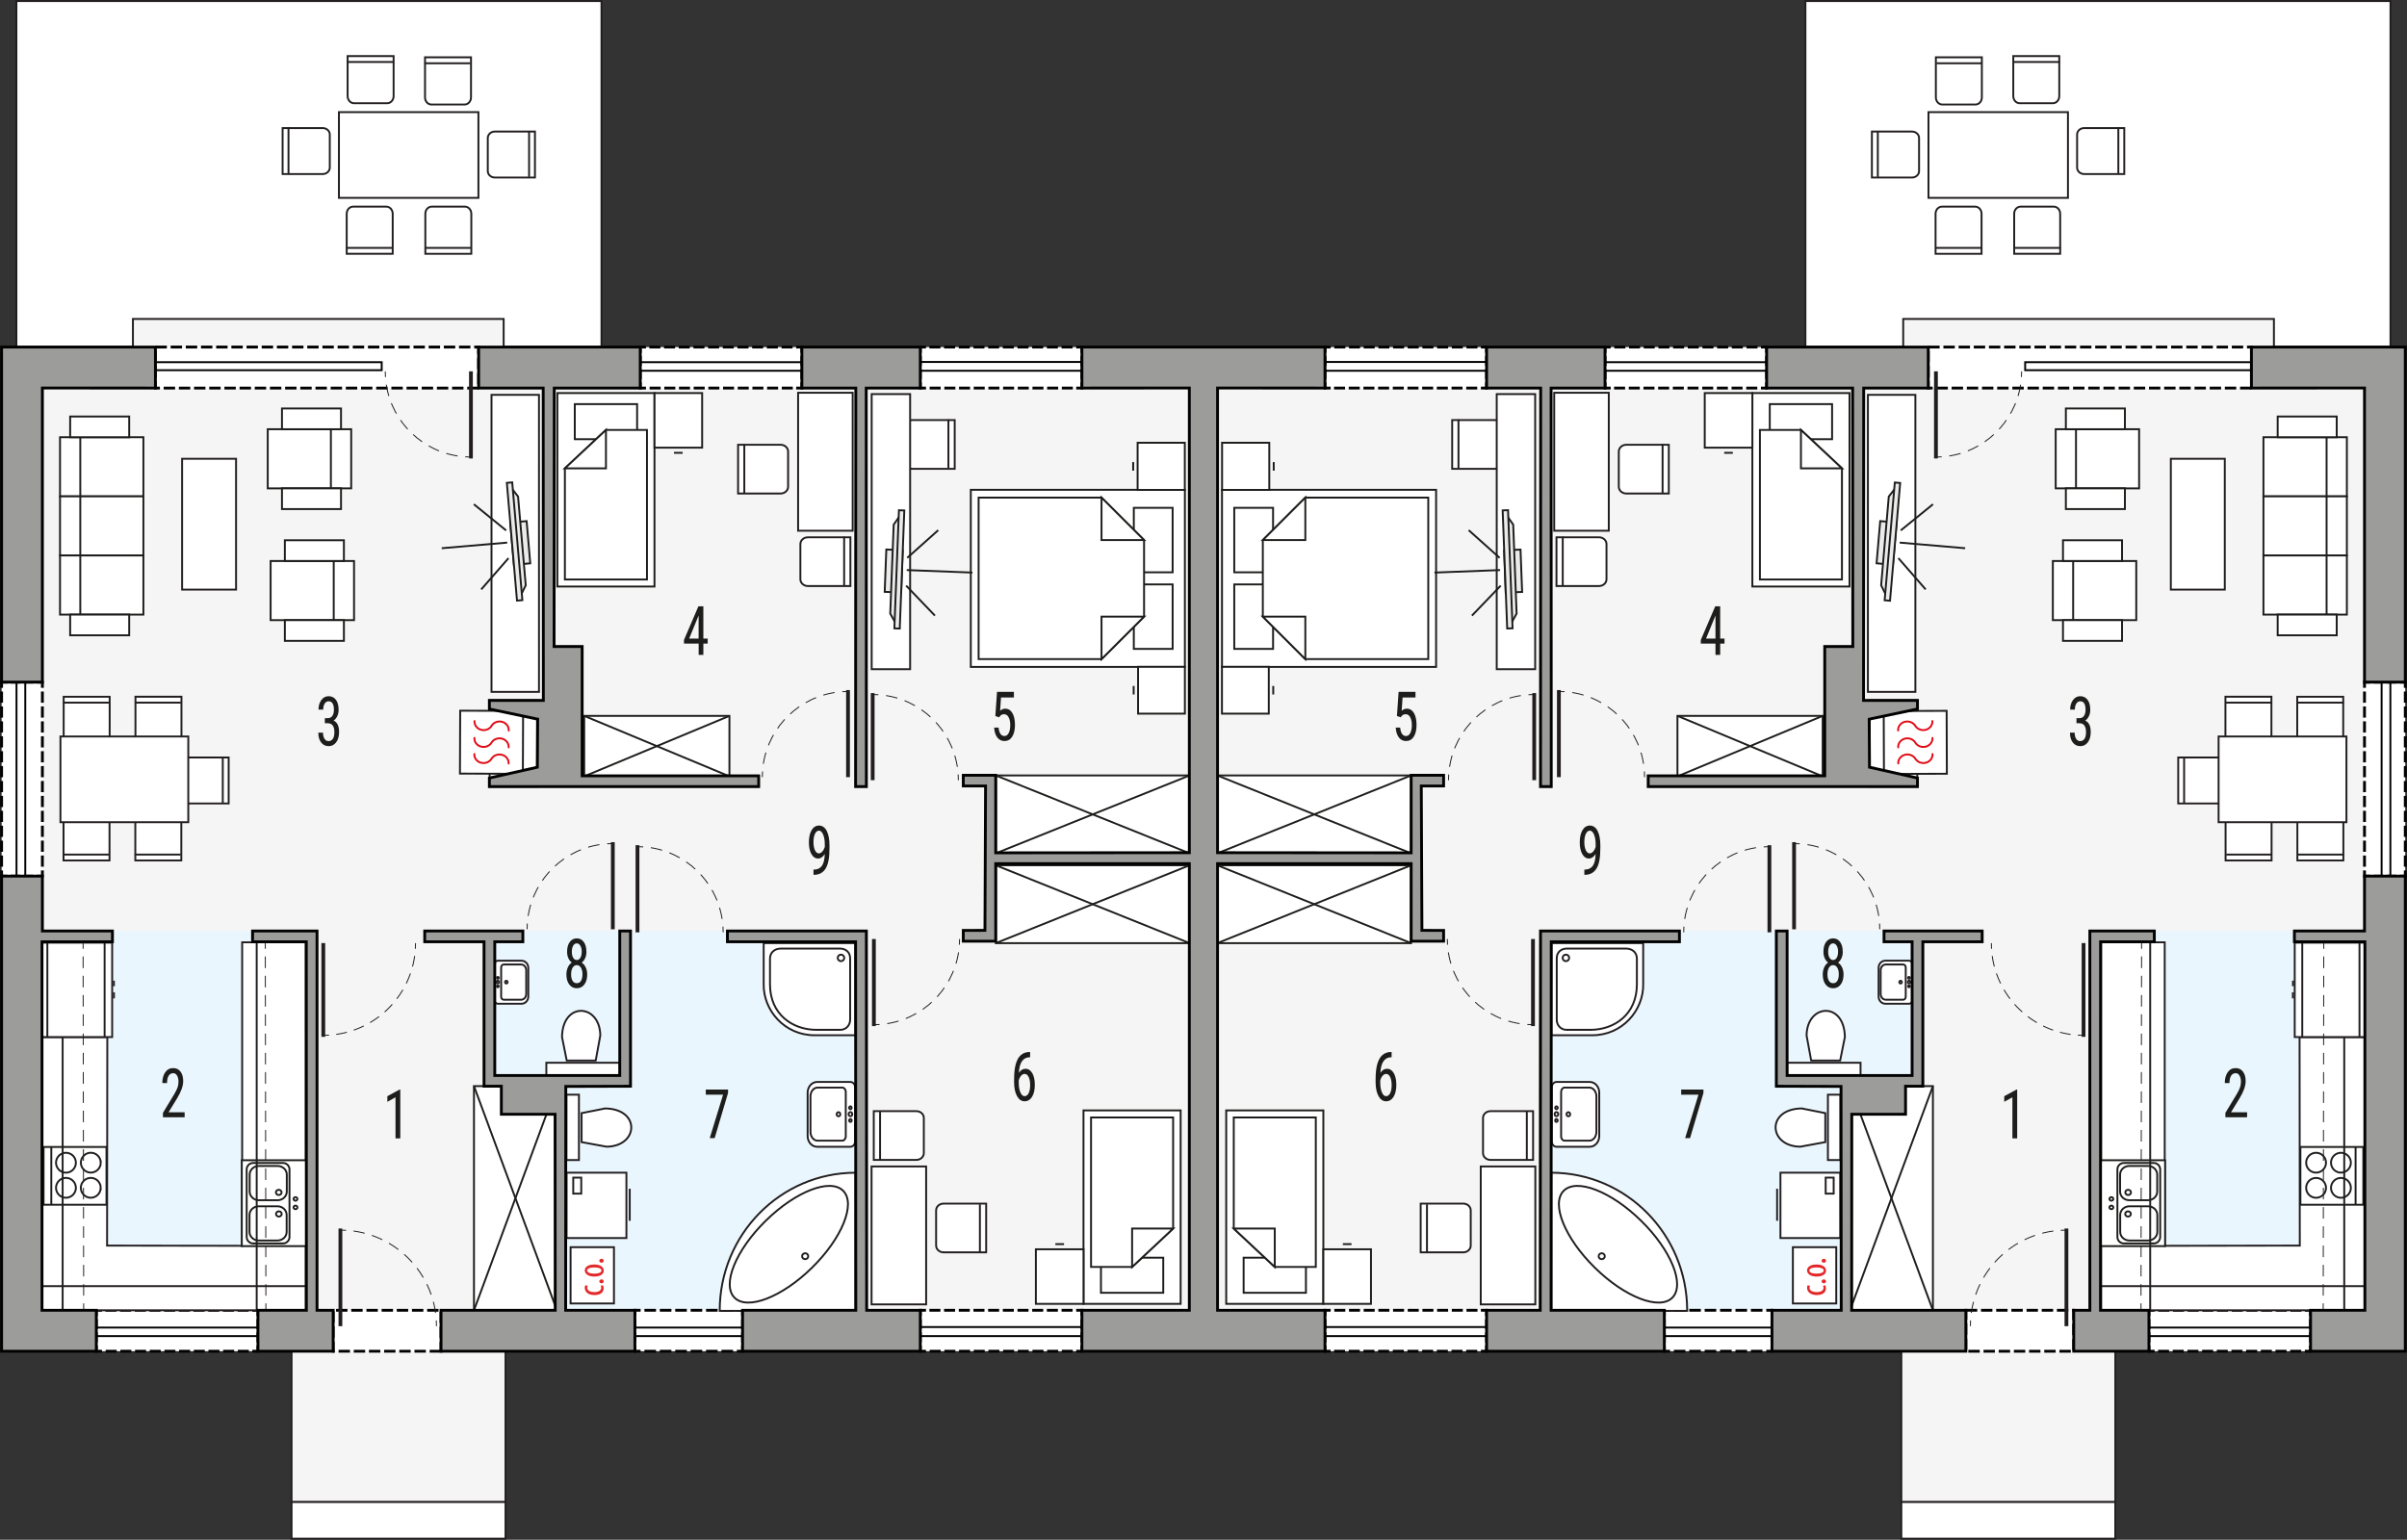 <?xml version="1.0" encoding="UTF-8"?><svg id="a" xmlns="http://www.w3.org/2000/svg" viewBox="0 0 634.33 405.9"><rect x="0" y="0" width="634.33" height="405.9" fill="#333333" stroke="none"/><rect x="475.79" y=".28" width="154.19" height="91.21" fill="#fff" stroke="#221e20" stroke-miterlimit="22.93" stroke-width=".5"/><polygon points="599.26 91.49 599.26 84.08 501.56 84.08 501.56 91.49 317.43 91.49 317.43 356.21 501.07 356.21 501.07 395.97 557.46 395.97 557.46 356.21 633.88 356.21 633.88 91.49 599.26 91.49" fill="#f5f5f5" fill-rule="evenodd" stroke="#221e20" stroke-miterlimit="22.93" stroke-width=".5"/><polygon points="485.23 345.41 405.98 345.41 405.98 245.43 503.98 245.43 503.91 283.52 485.23 283.46 485.23 345.41" fill="#eaf6fd" fill-rule="evenodd" stroke-width="0"/><rect x="349.18" y="91.49" width="42.59" height="10.81" fill="#fff" stroke-width="0"/><polyline points="391.77 100.8 391.77 102.3 390.27 102.3" fill="none" stroke="#010101" stroke-miterlimit="10" stroke-width=".75"/><line x1="389.3" y1="102.3" x2="351.16" y2="102.3" fill="none" stroke="#010101" stroke-dasharray="0 0 2.9 .97" stroke-miterlimit="10" stroke-width=".75"/><polyline points="350.68 102.3 349.18 102.3 349.18 100.8" fill="none" stroke="#010101" stroke-miterlimit="10" stroke-width=".75"/><line x1="349.18" y1="99.93" x2="349.18" y2="93.42" fill="none" stroke="#010101" stroke-dasharray="0 0 2.6 .87" stroke-miterlimit="10" stroke-width=".75"/><polyline points="349.18 92.99 349.18 91.49 350.68 91.49" fill="none" stroke="#010101" stroke-miterlimit="10" stroke-width=".75"/><line x1="351.64" y1="91.49" x2="389.78" y2="91.49" fill="none" stroke="#010101" stroke-dasharray="0 0 2.9 .97" stroke-miterlimit="10" stroke-width=".75"/><polyline points="390.27 91.49 391.77 91.49 391.77 92.99" fill="none" stroke="#010101" stroke-miterlimit="10" stroke-width=".75"/><line x1="391.77" y1="93.86" x2="391.77" y2="100.36" fill="none" stroke="#010101" stroke-dasharray="0 0 2.6 .87" stroke-miterlimit="10" stroke-width=".75"/><rect x="422.98" y="91.49" width="42.59" height="10.81" fill="#fff" stroke-width="0"/><polyline points="465.57 100.8 465.57 102.3 464.07 102.3" fill="none" stroke="#010101" stroke-miterlimit="10" stroke-width=".75"/><line x1="463.1" y1="102.3" x2="424.96" y2="102.3" fill="none" stroke="#010101" stroke-dasharray="0 0 2.9 .97" stroke-miterlimit="10" stroke-width=".75"/><polyline points="424.48 102.3 422.98 102.3 422.98 100.8" fill="none" stroke="#010101" stroke-miterlimit="10" stroke-width=".75"/><line x1="422.98" y1="99.93" x2="422.98" y2="93.42" fill="none" stroke="#010101" stroke-dasharray="0 0 2.6 .87" stroke-miterlimit="10" stroke-width=".75"/><polyline points="422.98 92.99 422.98 91.49 424.48 91.49" fill="none" stroke="#010101" stroke-miterlimit="10" stroke-width=".75"/><line x1="425.44" y1="91.49" x2="463.58" y2="91.49" fill="none" stroke="#010101" stroke-dasharray="0 0 2.9 .97" stroke-miterlimit="10" stroke-width=".75"/><polyline points="464.07 91.49 465.57 91.49 465.57 92.99" fill="none" stroke="#010101" stroke-miterlimit="10" stroke-width=".75"/><line x1="465.57" y1="93.86" x2="465.57" y2="100.36" fill="none" stroke="#010101" stroke-dasharray="0 0 2.6 .87" stroke-miterlimit="10" stroke-width=".75"/><rect x="623.13" y="179.82" width="10.75" height="51.14" fill="#fff" stroke-width="0"/><polyline points="633.88 229.46 633.88 230.96 632.38 230.96" fill="none" stroke="#010101" stroke-miterlimit="10" stroke-width=".75"/><line x1="631.52" y1="230.96" x2="625.06" y2="230.96" fill="none" stroke="#010101" stroke-dasharray="0 0 2.58 .86" stroke-miterlimit="10" stroke-width=".75"/><polyline points="624.63 230.96 623.13 230.96 623.13 229.46" fill="none" stroke="#010101" stroke-miterlimit="10" stroke-width=".75"/><line x1="623.13" y1="228.48" x2="623.13" y2="181.81" fill="none" stroke="#010101" stroke-dasharray="0 0 2.95 .98" stroke-miterlimit="10" stroke-width=".75"/><polyline points="623.13 181.32 623.13 179.82 624.63 179.82" fill="none" stroke="#010101" stroke-miterlimit="10" stroke-width=".75"/><line x1="625.49" y1="179.82" x2="631.95" y2="179.82" fill="none" stroke="#010101" stroke-dasharray="0 0 2.58 .86" stroke-miterlimit="10" stroke-width=".75"/><polyline points="632.38 179.82 633.88 179.82 633.88 181.32" fill="none" stroke="#010101" stroke-miterlimit="10" stroke-width=".75"/><line x1="633.88" y1="182.3" x2="633.88" y2="228.97" fill="none" stroke="#010101" stroke-dasharray="0 0 2.95 .98" stroke-miterlimit="10" stroke-width=".75"/><rect x="566.32" y="345.41" width="42.59" height="10.8" fill="#fff" stroke-width="0"/><polyline points="608.91 354.71 608.91 356.21 607.41 356.21" fill="none" stroke="#010101" stroke-miterlimit="10" stroke-width=".75"/><line x1="606.45" y1="356.21" x2="568.3" y2="356.21" fill="none" stroke="#010101" stroke-dasharray="0 0 2.9 .97" stroke-miterlimit="10" stroke-width=".75"/><polyline points="567.82 356.21 566.32 356.21 566.32 354.71" fill="none" stroke="#010101" stroke-miterlimit="10" stroke-width=".75"/><line x1="566.32" y1="353.84" x2="566.32" y2="347.34" fill="none" stroke="#010101" stroke-dasharray="0 0 2.6 .87" stroke-miterlimit="10" stroke-width=".75"/><polyline points="566.32 346.91 566.32 345.41 567.82 345.41" fill="none" stroke="#010101" stroke-miterlimit="10" stroke-width=".75"/><line x1="568.79" y1="345.41" x2="606.93" y2="345.41" fill="none" stroke="#010101" stroke-dasharray="0 0 2.9 .97" stroke-miterlimit="10" stroke-width=".75"/><polyline points="607.41 345.41 608.91 345.41 608.91 346.91" fill="none" stroke="#010101" stroke-miterlimit="10" stroke-width=".75"/><line x1="608.91" y1="347.77" x2="608.91" y2="354.28" fill="none" stroke="#010101" stroke-dasharray="0 0 2.6 .87" stroke-miterlimit="10" stroke-width=".75"/><rect x="438.61" y="345.41" width="28.38" height="10.8" fill="#fff" stroke-width="0"/><polyline points="466.98 354.71 466.98 356.21 465.48 356.21" fill="none" stroke="#010101" stroke-miterlimit="10" stroke-width=".75"/><line x1="464.47" y1="356.21" x2="440.61" y2="356.21" fill="none" stroke="#010101" stroke-dasharray="0 0 3.05 1.01" stroke-miterlimit="10" stroke-width=".75"/><polyline points="440.11 356.21 438.61 356.21 438.61 354.71" fill="none" stroke="#010101" stroke-miterlimit="10" stroke-width=".75"/><line x1="438.61" y1="353.84" x2="438.61" y2="347.34" fill="none" stroke="#010101" stroke-dasharray="0 0 2.6 .87" stroke-miterlimit="10" stroke-width=".75"/><polyline points="438.61 346.91 438.61 345.41 440.11 345.41" fill="none" stroke="#010101" stroke-miterlimit="10" stroke-width=".75"/><line x1="441.12" y1="345.41" x2="464.97" y2="345.41" fill="none" stroke="#010101" stroke-dasharray="0 0 3.05 1.01" stroke-miterlimit="10" stroke-width=".75"/><polyline points="465.48 345.41 466.98 345.41 466.98 346.91" fill="none" stroke="#010101" stroke-miterlimit="10" stroke-width=".75"/><line x1="466.98" y1="347.77" x2="466.98" y2="354.28" fill="none" stroke="#010101" stroke-dasharray="0 0 2.6 .87" stroke-miterlimit="10" stroke-width=".75"/><rect x="349.18" y="345.41" width="42.59" height="10.8" fill="#fff" stroke-width="0"/><polyline points="391.77 354.71 391.77 356.21 390.27 356.21" fill="none" stroke="#010101" stroke-miterlimit="10" stroke-width=".75"/><line x1="389.3" y1="356.21" x2="351.16" y2="356.21" fill="none" stroke="#010101" stroke-dasharray="0 0 2.9 .97" stroke-miterlimit="10" stroke-width=".75"/><polyline points="350.68 356.21 349.18 356.21 349.18 354.71" fill="none" stroke="#010101" stroke-miterlimit="10" stroke-width=".75"/><line x1="349.18" y1="353.84" x2="349.18" y2="347.34" fill="none" stroke="#010101" stroke-dasharray="0 0 2.6 .87" stroke-miterlimit="10" stroke-width=".75"/><polyline points="349.18 346.91 349.18 345.41 350.68 345.41" fill="none" stroke="#010101" stroke-miterlimit="10" stroke-width=".75"/><line x1="351.64" y1="345.41" x2="389.78" y2="345.41" fill="none" stroke="#010101" stroke-dasharray="0 0 2.9 .97" stroke-miterlimit="10" stroke-width=".75"/><polyline points="390.27 345.41 391.77 345.41 391.77 346.91" fill="none" stroke="#010101" stroke-miterlimit="10" stroke-width=".75"/><line x1="391.77" y1="347.77" x2="391.77" y2="354.28" fill="none" stroke="#010101" stroke-dasharray="0 0 2.6 .87" stroke-miterlimit="10" stroke-width=".75"/><rect x="508.16" y="91.49" width="85.18" height="10.81" fill="#fff" stroke="#010101" stroke-dasharray="0 0 3 1" stroke-miterlimit="10" stroke-width=".75"/><rect x="518.07" y="345.41" width="28.43" height="10.8" fill="#fff" stroke="#010101" stroke-dasharray="0 0 3 1" stroke-miterlimit="10" stroke-width=".75"/><rect x="550.75" y="245.43" width="72.48" height="99.97" fill="#eaf6fd" stroke-width="0"/><polygon points="623.23 345.41 553.71 345.41 553.71 248.41 570.48 248.41 570.48 328.42 606.08 328.36 606.02 273.39 623.27 273.39 623.23 345.41" fill="#fff" fill-rule="evenodd" stroke="#221e20" stroke-miterlimit="22.93" stroke-width=".5"/><path d="M395.89,112.52v9.29c0,.98-.89,1.78-1.98,1.78h-11.21v-12.85h11.21c1.09,0,1.98.8,1.98,1.78Z" fill="#fff" fill-rule="evenodd" stroke="#221e20" stroke-miterlimit="22.93" stroke-width=".5"/><line x1="384.36" y1="110.58" x2="384.36" y2="123.43" fill="#fff" stroke="#221e20" stroke-miterlimit="22.93" stroke-width=".5"/><rect x="572.09" y="120.94" width="14.22" height="34.49" fill="#fff" stroke="#221e20" stroke-miterlimit="22.93" stroke-width=".5"/><rect x="492.26" y="104.09" width="12.51" height="78.3" fill="#fff" stroke="#221e20" stroke-miterlimit="22.93" stroke-width=".5"/><path d="M586.47,201.37v8.76c0,.92-.84,1.68-1.87,1.68h-10.56v-12.12h10.56c1.03,0,1.87.75,1.87,1.68Z" fill="#fff" fill-rule="evenodd" stroke="#221e20" stroke-miterlimit="22.93" stroke-width=".5"/><line x1="575.59" y1="199.54" x2="575.59" y2="211.66" fill="#fff" stroke="#221e20" stroke-miterlimit="22.93" stroke-width=".5"/><path d="M615.89,214.4h-8.77c-.92,0-1.68.84-1.68,1.87v10.56h12.12v-10.56c0-1.03-.75-1.87-1.68-1.87Z" fill="#fff" fill-rule="evenodd" stroke="#221e20" stroke-miterlimit="22.93" stroke-width=".5"/><line x1="617.72" y1="225.28" x2="605.61" y2="225.28" fill="#fff" stroke="#221e20" stroke-miterlimit="22.93" stroke-width=".5"/><path d="M596.96,214.4h-8.76c-.92,0-1.68.84-1.68,1.87v10.56h12.12v-10.56c0-1.03-.75-1.87-1.68-1.87Z" fill="#fff" fill-rule="evenodd" stroke="#221e20" stroke-miterlimit="22.93" stroke-width=".5"/><line x1="598.79" y1="225.28" x2="586.68" y2="225.28" fill="#fff" stroke="#221e20" stroke-miterlimit="22.93" stroke-width=".5"/><path d="M615.85,196.11h-8.77c-.92,0-1.68-.84-1.68-1.87v-10.56h12.12v10.56c0,1.03-.75,1.87-1.68,1.87Z" fill="#fff" fill-rule="evenodd" stroke="#221e20" stroke-miterlimit="22.93" stroke-width=".5"/><line x1="617.68" y1="185.23" x2="605.56" y2="185.23" fill="#fff" stroke="#221e20" stroke-miterlimit="22.93" stroke-width=".5"/><path d="M596.92,196.11h-8.76c-.92,0-1.68-.84-1.68-1.87v-10.57h12.12v10.57c0,1.03-.75,1.87-1.68,1.87Z" fill="#fff" fill-rule="evenodd" stroke="#221e20" stroke-miterlimit="22.93" stroke-width=".5"/><line x1="598.75" y1="185.23" x2="586.63" y2="185.23" fill="#fff" stroke="#221e20" stroke-miterlimit="22.93" stroke-width=".5"/><rect x="584.68" y="194.15" width="33.69" height="22.6" fill="#fff" stroke="#221e20" stroke-miterlimit="22.93" stroke-width=".5"/><rect x="470.97" y="280.16" width="19.35" height="3.3" fill="#fff" stroke="#221e20" stroke-miterlimit="22.93" stroke-width=".5"/><path d="M486.19,273.37l-1.24,6.2h-7.64l-1.21-6.6c.1-8.4,9.94-9.05,10.09.4Z" fill="#fff" fill-rule="evenodd" stroke="#221e20" stroke-miterlimit="22.93" stroke-width=".5"/><path d="M503.98,254.19v9.47c0,.51-.4.94-.89.94h-6.23c-.98,0-1.78-.84-1.78-1.88v-7.6c0-1.03.8-1.87,1.78-1.87h6.23c.49,0,.89.42.89.94Z" fill="#fff" fill-rule="evenodd" stroke="#221e20" stroke-miterlimit="22.93" stroke-width=".5"/><path d="M502.23,255.02v7.75c0,.42-.3.77-.66.77h-4.63c-.73,0-1.32-.69-1.32-1.53v-6.22c0-.84.59-1.53,1.32-1.53h4.63c.36,0,.66.34.66.77Z" fill="none" fill-rule="evenodd" stroke="#221e20" stroke-miterlimit="22.93" stroke-width=".5"/><path d="M501.21,258.91c0,.2-.15.36-.34.36s-.34-.16-.34-.36.15-.36.34-.36.34.16.34.36Z" fill="none" fill-rule="evenodd" stroke="#221e20" stroke-miterlimit="22.93" stroke-width=".5"/><path d="M503.45,258.89c0,.2-.15.36-.34.36s-.34-.16-.34-.36.15-.36.34-.36.34.16.34.36Z" fill="none" fill-rule="evenodd" stroke="#221e20" stroke-miterlimit="22.93" stroke-width=".5"/><path d="M503.34,260c0,.14-.11.25-.24.25s-.24-.11-.24-.25.11-.25.24-.25.24.11.24.25Z" fill="none" fill-rule="evenodd" stroke="#221e20" stroke-miterlimit="22.93" stroke-width=".5"/><path d="M503.33,257.77c0,.14-.11.25-.24.25s-.24-.11-.24-.25.11-.25.24-.25.24.11.24.25Z" fill="none" fill-rule="evenodd" stroke="#221e20" stroke-miterlimit="22.93" stroke-width=".5"/><path d="M474.83,292.21l6.2,1.23v7.64l-6.6,1.21c-8.4-.1-9.05-9.94.4-10.09Z" fill="#fff" fill-rule="evenodd" stroke="#221e20" stroke-miterlimit="22.93" stroke-width=".5"/><rect x="481.72" y="288.58" width="3.3" height="17.23" fill="#fff" stroke="#221e20" stroke-miterlimit="22.93" stroke-width=".5"/><path d="M408.95,286.63v14.27c0,.78.56,1.41,1.25,1.41h8.76c1.38,0,2.5-1.27,2.5-2.82v-11.45c0-1.55-1.12-2.82-2.5-2.82h-8.76c-.69,0-1.25.63-1.25,1.41Z" fill="#fff" fill-rule="evenodd" stroke="#221e20" stroke-miterlimit="22.93" stroke-width=".5"/><path d="M411.41,287.87v11.68c0,.64.42,1.15.93,1.15h6.51c1.03,0,1.86-1.04,1.86-2.31v-9.37c0-1.27-.83-2.31-1.86-2.31h-6.51c-.51,0-.93.52-.93,1.15Z" fill="none" fill-rule="evenodd" stroke="#221e20" stroke-miterlimit="22.93" stroke-width=".5"/><path d="M412.84,293.74c0,.3.21.54.48.54s.48-.24.48-.54-.22-.55-.48-.55-.48.25-.48.55Z" fill="none" fill-rule="evenodd" stroke="#221e20" stroke-miterlimit="22.93" stroke-width=".5"/><ellipse cx="410.18" cy="293.71" rx=".48" ry=".54" fill="none" stroke="#221e20" stroke-miterlimit="22.93" stroke-width=".5"/><path d="M409.84,295.38c0,.21.15.38.33.38s.34-.17.34-.38-.15-.38-.34-.38-.33.17-.33.38Z" fill="none" fill-rule="evenodd" stroke="#221e20" stroke-miterlimit="22.93" stroke-width=".5"/><path d="M409.85,292.03c0,.21.15.38.33.38s.34-.17.34-.38-.15-.38-.34-.38-.33.17-.33.38Z" fill="none" fill-rule="evenodd" stroke="#221e20" stroke-miterlimit="22.93" stroke-width=".5"/><path d="M408.82,345.51l35.81.06v-.06c0-20.08-16.03-36.36-35.81-36.36v36.36Z" fill="#fff" fill-rule="evenodd" stroke="#221e20" stroke-miterlimit="22.93" stroke-width=".5"/><path d="M432.49,321.81c7.91,7.77,11.61,16.85,8.24,20.27-3.36,3.42-12.5-.1-20.42-7.88-7.91-7.77-11.61-16.85-8.24-20.27,3.36-3.42,12.5.1,20.41,7.88Z" fill="none" fill-rule="evenodd" stroke="#221e20" stroke-miterlimit="22.93" stroke-width=".5"/><path d="M422.11,331.94c.45,0,.81-.35.81-.78s-.36-.78-.81-.78-.81.35-.81.78.36.78.81.78Z" fill="none" fill-rule="evenodd" stroke="#221e20" stroke-miterlimit="22.93" stroke-width=".5"/><path d="M408.82,272.91v-24.29h24.22v10.81c.12,6.93-5.53,13.49-13.41,13.48h-10.81Z" fill="#fff" fill-rule="evenodd" stroke="#221e20" stroke-miterlimit="22.93" stroke-width=".5"/><path d="M428.5,250.06h-15.64c-1.46.03-2.65.97-2.6,2.67v16.08c0,1.49,1.08,2.67,2.6,2.67h6.27c6.27,0,12.27-4.03,12.25-12.04v-6.71c0-1.74-1.32-2.67-2.88-2.67Z" fill="#fff" fill-rule="evenodd" stroke="#221e20" stroke-miterlimit="22.93" stroke-width=".5"/><path d="M411.81,252.52c0-.47.38-.86.86-.86s.86.38.86.86-.38.86-.86.86-.86-.39-.86-.86Z" fill="none" fill-rule="evenodd" stroke="#221e20" stroke-miterlimit="22.93" stroke-width=".5"/><rect x="469.21" y="309.14" width="15.77" height="17.23" fill="#fff" stroke="#221e20" stroke-miterlimit="22.93" stroke-width=".5"/><rect x="481.13" y="310.44" width="2.11" height="4.22" fill="none" stroke="#221e20" stroke-miterlimit="22.93" stroke-width=".5"/><line x1="468.33" y1="313.37" x2="468.33" y2="321.82" fill="none" stroke="#221e20" stroke-miterlimit="22.93" stroke-width=".5"/><rect x="394.44" y="103.89" width="10.13" height="72.52" fill="#fff" stroke="#221e20" stroke-miterlimit="22.93" stroke-width=".5"/><rect x="409.59" y="103.54" width="14.38" height="36.37" fill="#fff" stroke="#221e20" stroke-miterlimit="22.93" stroke-width=".5"/><path d="M426.61,119.03v9.29c0,.98.89,1.78,1.98,1.78h11.2v-12.85h-11.2c-1.09,0-1.98.8-1.98,1.78Z" fill="#fff" fill-rule="evenodd" stroke="#221e20" stroke-miterlimit="22.93" stroke-width=".5"/><line x1="438.15" y1="117.09" x2="438.15" y2="129.94" fill="#fff" stroke="#221e20" stroke-miterlimit="22.93" stroke-width=".5"/><path d="M423.37,143.42v9.29c0,.98-.89,1.78-1.98,1.78h-11.2v-12.85h11.2c1.09,0,1.98.8,1.98,1.78Z" fill="#fff" fill-rule="evenodd" stroke="#221e20" stroke-miterlimit="22.93" stroke-width=".5"/><line x1="411.84" y1="141.47" x2="411.84" y2="154.32" fill="#fff" stroke="#221e20" stroke-miterlimit="22.93" stroke-width=".5"/><rect x="390.23" y="307.5" width="14.38" height="36.36" fill="#fff" stroke="#221e20" stroke-miterlimit="22.93" stroke-width=".5"/><path d="M387.59,328.37v-9.3c0-.98-.89-1.78-1.98-1.78h-11.21v12.85h11.21c1.09,0,1.98-.8,1.98-1.78Z" fill="#fff" fill-rule="evenodd" stroke="#221e20" stroke-miterlimit="22.93" stroke-width=".5"/><line x1="376.06" y1="330.32" x2="376.06" y2="317.47" fill="#fff" stroke="#221e20" stroke-miterlimit="22.93" stroke-width=".5"/><path d="M390.83,303.99v-9.29c0-.98.89-1.78,1.98-1.78h11.21v12.85h-11.21c-1.09,0-1.98-.8-1.98-1.78Z" fill="#fff" fill-rule="evenodd" stroke="#221e20" stroke-miterlimit="22.93" stroke-width=".5"/><line x1="402.37" y1="305.93" x2="402.37" y2="293.08" fill="#fff" stroke="#221e20" stroke-miterlimit="22.93" stroke-width=".5"/><polygon points="322.04 129.12 322.04 149.3 322.04 155.63 322.04 175.81 378.46 175.81 378.46 155.63 378.46 149.3 378.46 129.12 322.04 129.12" fill="#fff" fill-rule="evenodd" stroke="#1d1e1c" stroke-miterlimit="22.93" stroke-width=".5"/><rect x="325.27" y="154.06" width="10.23" height="17" fill="#fff" stroke="#1d1e1c" stroke-miterlimit="22.93" stroke-width=".5"/><rect x="325.27" y="133.87" width="10.23" height="17" fill="#fff" stroke="#1d1e1c" stroke-miterlimit="22.93" stroke-width=".5"/><polygon points="344 173.75 332.8 162.56 332.8 151.36 332.8 151.36 332.8 142.37 344 131.18 376.4 131.18 376.4 151.36 376.4 153.57 376.4 173.75 344 173.75" fill="#fff" fill-rule="evenodd" stroke="#1d1e1c" stroke-miterlimit="22.93" stroke-width=".5"/><polygon points="344 173.76 344 162.56 332.8 162.56 344 173.76" fill="#fff" fill-rule="evenodd" stroke="#1d1e1c" stroke-miterlimit="22.93" stroke-width=".5"/><polygon points="344 131.17 344 142.37 332.8 142.37 344 131.17" fill="#fff" fill-rule="evenodd" stroke="#1d1e1c" stroke-miterlimit="22.93" stroke-width=".5"/><rect x="322.06" y="116.72" width="12.44" height="12.43" fill="#fff" stroke="#1d1e1c" stroke-miterlimit="22.93" stroke-width=".5"/><line x1="335.67" y1="124.07" x2="335.67" y2="121.81" fill="#fff" stroke="#1d1e1c" stroke-miterlimit="22.93" stroke-width=".5"/><rect x="322.03" y="175.79" width="12.34" height="12.34" fill="#fff" stroke="#1d1e1c" stroke-miterlimit="22.93" stroke-width=".5"/><line x1="335.54" y1="183.08" x2="335.54" y2="180.83" fill="#fff" stroke="#1d1e1c" stroke-miterlimit="22.93" stroke-width=".5"/><rect x="320.81" y="204.42" width="51.07" height="20.53" fill="#fff" stroke="#1d1e1c" stroke-miterlimit="22.93" stroke-width=".5"/><line x1="320.81" y1="224.95" x2="371.87" y2="204.42" fill="#fff" stroke="#1d1e1c" stroke-miterlimit="22.93" stroke-width=".5"/><line x1="320.81" y1="204.42" x2="371.87" y2="224.95" fill="#fff" stroke="#1d1e1c" stroke-miterlimit="22.93" stroke-width=".5"/><rect x="320.8" y="228.1" width="51.07" height="20.53" fill="#fff" stroke="#1d1e1c" stroke-miterlimit="22.93" stroke-width=".5"/><line x1="320.8" y1="248.63" x2="371.87" y2="228.1" fill="#fff" stroke="#1d1e1c" stroke-miterlimit="22.93" stroke-width=".5"/><line x1="320.8" y1="228.1" x2="371.87" y2="248.63" fill="#fff" stroke="#1d1e1c" stroke-miterlimit="22.93" stroke-width=".5"/><rect x="442.07" y="188.72" width="38.27" height="15.95" fill="#fff" stroke="#1d1e1c" stroke-miterlimit="22.93" stroke-width=".5"/><line x1="442.07" y1="204.66" x2="480.33" y2="188.72" fill="#fff" stroke="#1d1e1c" stroke-miterlimit="22.93" stroke-width=".5"/><line x1="442.07" y1="188.72" x2="480.33" y2="204.66" fill="#fff" stroke="#1d1e1c" stroke-miterlimit="22.93" stroke-width=".5"/><rect x="487.54" y="286.32" width="21.85" height="59.08" fill="#fff" stroke="#1d1e1c" stroke-miterlimit="22.93" stroke-width=".5"/><line x1="487.54" y1="345.41" x2="509.39" y2="286.32" fill="#fff" stroke="#1d1e1c" stroke-miterlimit="22.93" stroke-width=".5"/><line x1="487.54" y1="286.32" x2="509.39" y2="345.41" fill="#fff" stroke="#1d1e1c" stroke-miterlimit="22.93" stroke-width=".5"/><rect x="323.15" y="292.72" width="25.6" height="51" fill="#fff" stroke="#1d1e1c" stroke-miterlimit="22.93" stroke-width=".5"/><rect x="327.74" y="331.55" width="16.42" height="9.25" fill="#fff" stroke="#1d1e1c" stroke-miterlimit="22.93" stroke-width=".5"/><polygon points="325.14 323.86 335.95 333.99 346.76 333.99 346.76 294.58 325.14 294.58 325.14 323.86" fill="#fff" fill-rule="evenodd" stroke="#1d1e1c" stroke-miterlimit="22.93" stroke-width=".5"/><polygon points="325.13 323.86 335.95 323.86 335.95 333.99 325.13 323.86" fill="#fff" fill-rule="evenodd" stroke="#1d1e1c" stroke-miterlimit="22.93" stroke-width=".5"/><rect x="348.75" y="329.33" width="12.55" height="14.39" fill="#fff" stroke="#1d1e1c" stroke-miterlimit="22.93" stroke-width=".5"/><line x1="353.89" y1="327.97" x2="356.17" y2="327.97" fill="#fff" stroke="#1d1e1c" stroke-miterlimit="22.93" stroke-width=".5"/><rect x="461.81" y="103.62" width="25.6" height="51" fill="#fff" stroke="#1d1e1c" stroke-miterlimit="22.93" stroke-width=".5"/><rect x="466.4" y="106.53" width="16.42" height="9.25" fill="#fff" stroke="#1d1e1c" stroke-miterlimit="22.93" stroke-width=".5"/><polygon points="485.42 123.47 474.61 113.34 463.8 113.34 463.8 152.76 485.42 152.76 485.42 123.47" fill="#fff" fill-rule="evenodd" stroke="#1d1e1c" stroke-miterlimit="22.93" stroke-width=".5"/><polygon points="485.43 123.47 474.61 123.47 474.61 113.34 485.43 123.47" fill="#fff" fill-rule="evenodd" stroke="#1d1e1c" stroke-miterlimit="22.93" stroke-width=".5"/><rect x="449.26" y="103.62" width="12.55" height="14.39" fill="#fff" stroke="#1d1e1c" stroke-miterlimit="22.93" stroke-width=".5"/><line x1="456.67" y1="119.37" x2="454.39" y2="119.37" fill="#fff" stroke="#1d1e1c" stroke-miterlimit="22.93" stroke-width=".5"/><rect x="596.5" y="115.26" width="18.83" height="15.59" fill="#fff" stroke="#1d1e1c" stroke-miterlimit="10" stroke-width=".5"/><rect x="596.5" y="130.85" width="18.83" height="15.59" fill="#fff" stroke="#1d1e1c" stroke-miterlimit="10" stroke-width=".5"/><rect x="596.5" y="146.43" width="18.83" height="15.59" fill="#fff" stroke="#1d1e1c" stroke-miterlimit="10" stroke-width=".5"/><rect x="613.14" y="115.26" width="5.34" height="15.59" fill="#fff" stroke="#1d1e1c" stroke-miterlimit="10" stroke-width=".5"/><rect x="613.14" y="130.85" width="5.34" height="15.59" fill="#fff" stroke="#1d1e1c" stroke-miterlimit="10" stroke-width=".5"/><rect x="613.14" y="146.43" width="5.34" height="15.59" fill="#fff" stroke="#1d1e1c" stroke-miterlimit="10" stroke-width=".5"/><rect x="600.25" y="109.8" width="15.56" height="5.46" fill="#fff" stroke="#1d1e1c" stroke-miterlimit="10" stroke-width=".5"/><rect x="600.25" y="162.02" width="15.56" height="5.46" fill="#fff" stroke="#1d1e1c" stroke-miterlimit="10" stroke-width=".5"/><rect x="544.9" y="113.15" width="18.83" height="15.59" fill="#fff" stroke="#1d1e1c" stroke-linecap="round" stroke-miterlimit="10" stroke-width=".5"/><rect x="541.75" y="113.15" width="5.35" height="15.59" fill="#fff" stroke="#1d1e1c" stroke-linecap="square" stroke-miterlimit="10" stroke-width=".5"/><rect x="544.43" y="107.68" width="15.56" height="5.47" fill="#fff" stroke="#1d1e1c" stroke-linecap="square" stroke-miterlimit="10" stroke-width=".5"/><rect x="544.43" y="128.74" width="15.56" height="5.46" fill="#fff" stroke="#1d1e1c" stroke-linecap="square" stroke-miterlimit="10" stroke-width=".5"/><rect x="544.15" y="147.89" width="18.83" height="15.59" fill="#fff" stroke="#1d1e1c" stroke-linecap="round" stroke-miterlimit="10" stroke-width=".5"/><rect x="541" y="147.89" width="5.35" height="15.59" fill="#fff" stroke="#1d1e1c" stroke-linecap="square" stroke-miterlimit="10" stroke-width=".5"/><rect x="543.67" y="142.42" width="15.56" height="5.46" fill="#fff" stroke="#1d1e1c" stroke-linecap="square" stroke-miterlimit="10" stroke-width=".5"/><rect x="543.67" y="163.48" width="15.56" height="5.46" fill="#fff" stroke="#1d1e1c" stroke-linecap="square" stroke-miterlimit="10" stroke-width=".5"/><rect x="606.24" y="302.36" width="16.58" height="15.23" fill="#fff" stroke="#1d1e1c" stroke-miterlimit="22.93" stroke-width=".5"/><path d="M614.3,313.14c0-1.45,1.18-2.62,2.62-2.62s2.62,1.18,2.62,2.62-1.18,2.62-2.62,2.62-2.62-1.18-2.62-2.62h0Z" fill="#fff" fill-rule="evenodd" stroke="#1d1e1c" stroke-miterlimit="22.93" stroke-width=".5"/><path d="M614.3,306.51c0-1.44,1.18-2.62,2.62-2.62s2.62,1.18,2.62,2.62-1.18,2.62-2.62,2.62-2.62-1.18-2.62-2.62h0Z" fill="#fff" fill-rule="evenodd" stroke="#1d1e1c" stroke-miterlimit="22.93" stroke-width=".5"/><path d="M607.75,306.51c0-1.45,1.18-2.62,2.62-2.62s2.62,1.18,2.62,2.62-1.18,2.62-2.62,2.62-2.62-1.18-2.62-2.62h0Z" fill="#fff" fill-rule="evenodd" stroke="#1d1e1c" stroke-miterlimit="22.93" stroke-width=".5"/><path d="M607.75,313.14c0-1.45,1.18-2.62,2.62-2.62s2.62,1.18,2.62,2.62-1.18,2.62-2.62,2.62-2.62-1.18-2.62-2.62h0Z" fill="#fff" fill-rule="evenodd" stroke="#1d1e1c" stroke-miterlimit="22.93" stroke-width=".5"/><line x1="620.78" y1="302.36" x2="620.78" y2="317.59" fill="#fff" stroke="#1d1e1c" stroke-miterlimit="22.93" stroke-width=".5"/><rect x="553.62" y="305.86" width="16.96" height="22.64" fill="#fff" stroke="#1d1e1c" stroke-miterlimit="22.93" stroke-width=".5"/><path d="M559.7,306.58h7.9c.93,0,1.69.77,1.69,1.7v17.81c0,.93-.76,1.7-1.69,1.7h-7.9c-.93,0-1.69-.76-1.69-1.7v-17.81c0-.93.76-1.7,1.69-1.7Z" fill="#fff" fill-rule="evenodd" stroke="#1d1e1c" stroke-miterlimit="22.93" stroke-width=".5"/><path d="M561.14,307.37h4.94c1.33,0,2.42,1.02,2.42,2.26v4.51c0,1.24-1.09,2.26-2.42,2.26h-4.94c-1.33,0-2.42-1.02-2.42-2.26v-4.51c0-1.24,1.09-2.26,2.42-2.26Z" fill="#fff" fill-rule="evenodd" stroke="#1d1e1c" stroke-miterlimit="22.93" stroke-width=".5"/><path d="M561.17,318h4.94c1.33,0,2.42,1.01,2.42,2.26v4.51c0,1.24-1.09,2.25-2.42,2.25h-4.94c-1.33,0-2.42-1.01-2.42-2.25v-4.51c0-1.24,1.09-2.26,2.42-2.26Z" fill="#fff" fill-rule="evenodd" stroke="#1d1e1c" stroke-miterlimit="22.93" stroke-width=".5"/><path d="M560.84,315.03c.41,0,.75-.31.75-.69s-.34-.69-.75-.69-.75.31-.75.69.34.69.75.69Z" fill="#fff" fill-rule="evenodd" stroke="#1d1e1c" stroke-miterlimit="22.93" stroke-width=".5"/><path d="M560.81,320.71c.41,0,.75-.31.75-.69s-.34-.69-.75-.69-.75.31-.75.69.34.69.75.69Z" fill="#fff" fill-rule="evenodd" stroke="#1d1e1c" stroke-miterlimit="22.93" stroke-width=".5"/><path d="M556.42,318.76c.28,0,.51-.21.51-.47s-.23-.47-.51-.47-.51.21-.51.47.23.47.51.47Z" fill="#fff" fill-rule="evenodd" stroke="#1d1e1c" stroke-miterlimit="22.93" stroke-width=".5"/><path d="M556.42,316.53c.28,0,.51-.21.51-.47s-.23-.47-.51-.47-.51.21-.51.47.23.47.51.47Z" fill="#fff" fill-rule="evenodd" stroke="#1d1e1c" stroke-miterlimit="22.93" stroke-width=".5"/><line x1="566.65" y1="345.46" x2="566.65" y2="248.14" fill="none" stroke="#221e20" stroke-miterlimit="22.93" stroke-width=".5"/><line x1="617.79" y1="345.46" x2="617.79" y2="248.14" fill="none" stroke="#221e20" stroke-miterlimit="22.93" stroke-width=".5"/><line x1="553.71" y1="339.05" x2="623.13" y2="339.05" fill="none" stroke="#221e20" stroke-miterlimit="22.93" stroke-width=".5"/><rect x="492.75" y="184.64" width="12.51" height="22.7" fill="#fff" stroke="#221e20" stroke-miterlimit="22.93" stroke-width=".5"/><rect x="349.18" y="95.42" width="42.59" height="2.32" fill="none" stroke="#010101" stroke-miterlimit="10" stroke-width=".5"/><rect x="422.98" y="95.48" width="42.59" height="2.26" fill="none" stroke="#010101" stroke-miterlimit="10" stroke-width=".5"/><rect x="533.7" y="95.48" width="59.63" height="2.11" fill="none" stroke="#010101" stroke-miterlimit="10" stroke-width=".5"/><rect x="627.64" y="179.82" width="2.31" height="51.14" fill="none" stroke="#010101" stroke-miterlimit="10" stroke-width=".5"/><rect x="566.32" y="349.97" width="42.59" height="2.25" fill="none" stroke="#010101" stroke-miterlimit="10" stroke-width=".5"/><rect x="438.61" y="349.97" width="28.58" height="2.25" fill="none" stroke="#010101" stroke-miterlimit="10" stroke-width=".5"/><rect x="349.07" y="349.83" width="42.7" height="2.39" fill="none" stroke="#010101" stroke-miterlimit="10" stroke-width=".5"/><rect x="472.49" y="328.78" width="11.43" height="14.84" fill="#fff" stroke="#221e20" stroke-miterlimit="22.93" stroke-width=".5"/><path d="M481.02,338.83c.1.17.18.46.18.8,0,1.06-.85,1.77-2.45,1.77-1.39,0-2.52-.7-2.52-1.91,0-.26.07-.54.15-.68l.63.15c-.05.1-.13.3-.13.55,0,.77.92,1.12,1.87,1.12,1.13,0,1.81-.43,1.81-1.14,0-.21-.05-.38-.13-.56l.59-.1Z" fill="#e32829" stroke-width="0"/><path d="M480.64,338.3c-.34,0-.58-.23-.58-.51,0-.31.23-.51.58-.51s.58.19.58.51c0,.29-.23.51-.58.51Z" fill="#e32829" stroke-width="0"/><path d="M478.72,333.34c1.87,0,2.5.87,2.5,1.61,0,.87-.79,1.57-2.49,1.57s-2.51-.79-2.51-1.62.81-1.56,2.5-1.56ZM478.72,335.75c.8,0,1.89-.14,1.89-.84,0-.66-1.14-.79-1.89-.79s-1.88.13-1.88.81,1.14.82,1.88.82Z" fill="#e32829" stroke-width="0"/><path d="M480.64,332.87c-.34,0-.58-.23-.58-.51,0-.31.23-.51.58-.51s.58.19.58.51c0,.29-.23.51-.58.51Z" fill="#e32829" stroke-width="0"/><line x1="410.82" y1="204.87" x2="410.82" y2="181.91" fill="none" stroke="#221e20" stroke-miterlimit="22.93"/><path d="M433.4,204.87c0-.5-.02-1-.05-1.5" fill="none" stroke="#221e20" stroke-miterlimit="22.93" stroke-width=".25"/><path d="M433.13,201.35c-1.56-9.98-9.67-17.8-19.8-18.92" fill="none" stroke="#221e20" stroke-dasharray="0 0 3.04 2.03" stroke-miterlimit="22.93" stroke-width=".25"/><path d="M412.32,182.34c-.5-.03-1-.05-1.5-.05" fill="none" stroke="#221e20" stroke-miterlimit="22.93" stroke-width=".25"/><line x1="404.32" y1="205.67" x2="404.32" y2="182.71" fill="none" stroke="#221e20" stroke-miterlimit="22.93"/><path d="M381.73,205.67c0-.5.02-1,.05-1.5" fill="none" stroke="#221e20" stroke-miterlimit="22.93" stroke-width=".25"/><path d="M382.01,202.15c1.56-9.98,9.67-17.8,19.8-18.92" fill="none" stroke="#221e20" stroke-dasharray="0 0 3.04 2.03" stroke-miterlimit="22.93" stroke-width=".25"/><path d="M402.82,183.14c.5-.03,1-.05,1.5-.05" fill="none" stroke="#221e20" stroke-miterlimit="22.93" stroke-width=".25"/><line x1="472.8" y1="244.98" x2="472.8" y2="222.01" fill="none" stroke="#221e20" stroke-miterlimit="22.93"/><path d="M495.38,244.97c0-.5-.02-1-.05-1.5" fill="none" stroke="#221e20" stroke-miterlimit="22.93" stroke-width=".25"/><path d="M495.11,241.45c-1.56-9.98-9.67-17.8-19.8-18.92" fill="none" stroke="#221e20" stroke-dasharray="0 0 3.04 2.03" stroke-miterlimit="22.93" stroke-width=".25"/><path d="M474.3,222.44c-.5-.03-1-.05-1.5-.05" fill="none" stroke="#221e20" stroke-miterlimit="22.93" stroke-width=".25"/><line x1="466.3" y1="245.78" x2="466.3" y2="222.81" fill="none" stroke="#221e20" stroke-miterlimit="22.93"/><path d="M443.72,245.77c0-.5.02-1,.05-1.5" fill="none" stroke="#221e20" stroke-miterlimit="22.93" stroke-width=".25"/><path d="M443.99,242.25c1.56-9.98,9.67-17.8,19.8-18.92" fill="none" stroke="#221e20" stroke-dasharray="0 0 3.04 2.03" stroke-miterlimit="22.93" stroke-width=".25"/><path d="M464.8,223.25c.5-.03,1-.05,1.5-.05" fill="none" stroke="#221e20" stroke-miterlimit="22.93" stroke-width=".25"/><line x1="404" y1="247.54" x2="404" y2="270.5" fill="none" stroke="#221e20" stroke-miterlimit="22.93"/><path d="M381.42,247.54c0,.5.02,1,.05,1.5" fill="none" stroke="#221e20" stroke-miterlimit="22.93" stroke-width=".25"/><path d="M381.69,251.06c1.56,9.98,9.67,17.8,19.8,18.92" fill="none" stroke="#221e20" stroke-dasharray="0 0 3.04 2.03" stroke-miterlimit="22.93" stroke-width=".25"/><path d="M402.5,270.07c.5.03,1,.05,1.5.05" fill="none" stroke="#221e20" stroke-miterlimit="22.93" stroke-width=".25"/><line x1="549.09" y1="248.61" x2="549.09" y2="273.33" fill="none" stroke="#221e20" stroke-miterlimit="22.93"/><path d="M524.79,248.62c0,.5.02,1,.05,1.5" fill="none" stroke="#221e20" stroke-miterlimit="22.93" stroke-width=".25"/><path d="M525.02,252.01c1.54,11.02,10.47,19.67,21.62,20.79" fill="none" stroke="#221e20" stroke-dasharray="0 0 2.85 1.9" stroke-miterlimit="22.93" stroke-width=".25"/><path d="M547.59,272.88c.5.03,1,.05,1.5.05" fill="none" stroke="#221e20" stroke-miterlimit="22.93" stroke-width=".25"/><line x1="510.19" y1="97.89" x2="510.19" y2="120.86" fill="none" stroke="#221e20" stroke-miterlimit="22.93"/><path d="M532.77,97.9c0,.5-.02,1-.05,1.5" fill="none" stroke="#221e20" stroke-miterlimit="22.93" stroke-width=".25"/><path d="M532.5,101.42c-1.56,9.98-9.67,17.8-19.8,18.92" fill="none" stroke="#221e20" stroke-dasharray="0 0 3.04 2.03" stroke-miterlimit="22.93" stroke-width=".25"/><path d="M511.69,120.43c-.5.03-1,.05-1.5.05" fill="none" stroke="#221e20" stroke-miterlimit="22.93" stroke-width=".25"/><rect x="604.74" y="248.5" width="18.53" height="24.89" fill="#fff" stroke="#221e20" stroke-miterlimit="22.93" stroke-width=".5"/><line x1="621.81" y1="273.39" x2="621.81" y2="248.5" fill="none" stroke="#221e20" stroke-miterlimit="22.93" stroke-width=".5"/><line x1="606.73" y1="248.5" x2="606.73" y2="273.39" fill="none" stroke="#221e20" stroke-miterlimit="22.93" stroke-width=".5"/><line x1="604.28" y1="258.52" x2="604.28" y2="259.98" fill="none" stroke="#221e20" stroke-miterlimit="22.93" stroke-width=".5"/><line x1="604.26" y1="261.59" x2="604.26" y2="263.19" fill="none" stroke="#221e20" stroke-miterlimit="22.93" stroke-width=".5"/><line x1="564.38" y1="248.62" x2="564.38" y2="250.12" fill="none" stroke="#221e20" stroke-miterlimit="22.93" stroke-width=".25"/><line x1="564.38" y1="252.15" x2="564.23" y2="342.58" fill="none" stroke="#221e20" stroke-dasharray="0 0 3.05 2.03" stroke-miterlimit="22.93" stroke-width=".25"/><line x1="564.23" y1="343.59" x2="564.23" y2="345.09" fill="none" stroke="#221e20" stroke-miterlimit="22.93" stroke-width=".25"/><line x1="612.4" y1="248.62" x2="612.4" y2="250.12" fill="none" stroke="#221e20" stroke-miterlimit="22.93" stroke-width=".25"/><line x1="612.39" y1="252.15" x2="612.25" y2="342.58" fill="none" stroke="#221e20" stroke-dasharray="0 0 3.05 2.03" stroke-miterlimit="22.93" stroke-width=".25"/><line x1="612.25" y1="343.59" x2="612.24" y2="345.09" fill="none" stroke="#221e20" stroke-miterlimit="22.93" stroke-width=".25"/><line x1="544.58" y1="349.6" x2="544.58" y2="323.86" fill="none" stroke="#221e20" stroke-miterlimit="22.93"/><path d="M519.27,349.59c0-.5.02-1,.04-1.5" fill="none" stroke="#221e20" stroke-miterlimit="22.93" stroke-width=".25"/><path d="M519.51,346.11c1.59-11.52,10.93-20.56,22.58-21.7" fill="none" stroke="#221e20" stroke-dasharray="0 0 2.98 1.99" stroke-miterlimit="22.93" stroke-width=".25"/><path d="M543.08,324.33c.5-.03,1-.04,1.5-.04" fill="none" stroke="#221e20" stroke-miterlimit="22.93" stroke-width=".25"/><rect x="501.07" y="395.97" width="56.38" height="9.65" fill="#fff" stroke="#221e20" stroke-miterlimit="22.93" stroke-width=".5"/><path d="M505.74,36.36v8.76c0,.92-.84,1.68-1.87,1.68h-10.56v-12.12h10.56c1.03,0,1.87.76,1.87,1.68Z" fill="#fff" fill-rule="evenodd" stroke="#221e20" stroke-miterlimit="22.93" stroke-width=".5"/><line x1="494.87" y1="34.53" x2="494.87" y2="46.65" fill="#fff" stroke="#221e20" stroke-miterlimit="22.93" stroke-width=".5"/><path d="M541.25,54.47h-8.76c-.92,0-1.68.84-1.68,1.87v10.56h12.12v-10.56c0-1.03-.76-1.87-1.68-1.87Z" fill="#fff" fill-rule="evenodd" stroke="#221e20" stroke-miterlimit="22.93" stroke-width=".5"/><line x1="543.08" y1="65.35" x2="530.97" y2="65.35" fill="#fff" stroke="#221e20" stroke-miterlimit="22.93" stroke-width=".5"/><path d="M520.53,54.47h-8.76c-.92,0-1.68.84-1.68,1.87v10.57h12.12v-10.57c0-1.03-.75-1.87-1.68-1.87Z" fill="#fff" fill-rule="evenodd" stroke="#221e20" stroke-miterlimit="22.93" stroke-width=".5"/><line x1="522.36" y1="65.35" x2="510.25" y2="65.35" fill="#fff" stroke="#221e20" stroke-miterlimit="22.93" stroke-width=".5"/><path d="M541.02,27.21h-8.77c-.92,0-1.68-.84-1.68-1.87v-10.56h12.12v10.56c0,1.03-.75,1.87-1.68,1.87Z" fill="#fff" fill-rule="evenodd" stroke="#221e20" stroke-miterlimit="22.93" stroke-width=".5"/><line x1="542.85" y1="16.34" x2="530.73" y2="16.34" fill="#fff" stroke="#221e20" stroke-miterlimit="22.93" stroke-width=".5"/><path d="M520.61,27.55h-8.76c-.92,0-1.68-.84-1.68-1.87v-10.57h12.12v10.57c0,1.03-.75,1.87-1.68,1.87Z" fill="#fff" fill-rule="evenodd" stroke="#221e20" stroke-miterlimit="22.93" stroke-width=".5"/><line x1="522.44" y1="16.68" x2="510.32" y2="16.68" fill="#fff" stroke="#221e20" stroke-miterlimit="22.93" stroke-width=".5"/><rect x="508.22" y="29.56" width="36.76" height="22.6" fill="#fff" stroke="#221e20" stroke-miterlimit="22.93" stroke-width=".5"/><path d="M547.39,35.44v8.76c0,.92.84,1.68,1.86,1.68h10.57v-12.12h-10.57c-1.02,0-1.86.76-1.86,1.68Z" fill="#fff" fill-rule="evenodd" stroke="#221e20" stroke-miterlimit="22.93" stroke-width=".5"/><line x1="558.26" y1="33.61" x2="558.26" y2="45.73" fill="#fff" stroke="#221e20" stroke-miterlimit="22.93" stroke-width=".5"/><rect x="491.61" y="140.96" width="11.17" height="4.33" transform="translate(311.94 626.21) rotate(-85.08)" fill="#ebebeb" stroke="#1d1e1c" stroke-miterlimit="10" stroke-width=".5"/><polygon points="499.81 128.27 497.76 130.9 495.75 154.3 497.3 157.44 499.81 128.27" fill="#ebebeb" fill-rule="evenodd" stroke="#1d1e1c" stroke-miterlimit="10" stroke-width=".5"/><rect x="483.1" y="142.05" width="31.16" height="1.42" transform="translate(313.63 627.35) rotate(-85.07)" fill="#ebebeb" stroke="#1d1e1c" stroke-miterlimit="10" stroke-width=".5"/><line x1="500.64" y1="143.04" x2="517.89" y2="144.52" fill="#ebebeb" stroke="#1d1e1c" stroke-miterlimit="10" stroke-width=".5"/><line x1="500.29" y1="147.14" x2="507.48" y2="155.38" fill="#ebebeb" stroke="#1d1e1c" stroke-miterlimit="10" stroke-width=".5"/><line x1="509.41" y1="132.93" x2="500.91" y2="139.83" fill="#ebebeb" stroke="#1d1e1c" stroke-miterlimit="10" stroke-width=".5"/><rect x="396.6" y="144.95" width="4.33" height="11.17" transform="translate(-5.42 15.22) rotate(-2.17)" fill="#ebebeb" stroke="#1d1e1c" stroke-miterlimit="10" stroke-width=".5"/><polygon points="396.86 135.57 398.78 138.29 399.68 161.76 397.98 164.83 396.86 135.57" fill="#ebebeb" fill-rule="evenodd" stroke="#1d1e1c" stroke-miterlimit="10" stroke-width=".5"/><rect x="396.59" y="134.52" width="1.42" height="31.16" transform="translate(-5.46 15.35) rotate(-2.2)" fill="#ebebeb" stroke="#1d1e1c" stroke-miterlimit="10" stroke-width=".5"/><line x1="395.33" y1="150.28" x2="378.03" y2="150.94" fill="#ebebeb" stroke="#1d1e1c" stroke-miterlimit="10" stroke-width=".5"/><line x1="395.49" y1="154.39" x2="387.91" y2="162.29" fill="#ebebeb" stroke="#1d1e1c" stroke-miterlimit="10" stroke-width=".5"/><line x1="387.05" y1="139.77" x2="395.21" y2="147.06" fill="#ebebeb" stroke="#1d1e1c" stroke-miterlimit="10" stroke-width=".5"/><rect x="496.47" y="187.39" width="16.58" height="16.58" transform="translate(-.76 1.97) rotate(-.22)" fill="#fff" stroke="#1d1e1c" stroke-miterlimit="22.93" stroke-width=".5"/><path d="M504.77,200.02c-.55-.9-1.72-1.33-2.79-1.04-1.08.3-1.8,1.26-1.72,2.29M504.77,200.02c.55.9,1.72,1.34,2.8,1.04,1.07-.3,1.8-1.26,1.72-2.29" fill="none" fill-rule="evenodd" stroke="#e10b17" stroke-linecap="round" stroke-linejoin="round" stroke-width=".5"/><path d="M504.76,195.77c-.55-.9-1.72-1.34-2.8-1.04-1.07.3-1.8,1.26-1.72,2.3M504.75,195.77c.55.91,1.72,1.34,2.8,1.05,1.07-.3,1.8-1.26,1.72-2.29" fill="none" fill-rule="evenodd" stroke="#e10b17" stroke-linecap="round" stroke-linejoin="round" stroke-width=".5"/><path d="M504.74,191.33c-.55-.9-1.72-1.33-2.8-1.04-1.07.3-1.8,1.26-1.72,2.29M504.73,191.33c.55.9,1.72,1.34,2.8,1.05,1.07-.3,1.8-1.26,1.72-2.3" fill="none" fill-rule="evenodd" stroke="#e10b17" stroke-linecap="round" stroke-linejoin="round" stroke-width=".5"/><polygon points="438.61 356.21 391.77 356.21 391.77 345.41 405.9 345.41 405.98 245.43 442.59 245.43 442.59 248.27 408.81 248.27 408.77 345.41 438.61 345.41 438.61 356.21" fill="#9c9c9a" stroke="#010101" stroke-miterlimit="10" stroke-width=".75"/><polygon points="518.07 356.21 466.98 356.21 466.98 345.41 485.23 345.41 485.18 286.4 468.13 286.35 468.13 245.43 470.97 245.43 470.97 283.52 503.91 283.52 503.91 248.27 496.51 248.27 496.51 245.43 522.37 245.43 522.37 248.27 506.74 248.27 506.74 286.35 502.18 286.35 502.18 293.74 488.01 293.74 487.98 345.41 518.07 345.41 518.07 356.21" fill="#9c9c9a" stroke="#010101" stroke-miterlimit="10" stroke-width=".75"/><polygon points="566.32 356.21 546.5 356.21 546.5 345.41 550.75 345.41 550.75 245.43 567.74 245.43 567.74 248.27 553.58 248.27 553.56 345.41 566.32 345.41 566.32 356.21" fill="#9c9c9a" stroke="#010101" stroke-miterlimit="10" stroke-width=".75"/><polygon points="633.88 356.21 608.91 356.21 608.91 345.41 623.23 345.41 623.23 248.27 604.66 248.27 604.66 245.43 623.13 245.42 623.13 230.96 633.88 230.96 633.88 356.21" fill="#9c9c9a" stroke="#010101" stroke-miterlimit="10" stroke-width=".75"/><polygon points="593.33 91.49 633.88 91.49 633.88 179.82 623.13 179.82 623.13 102.29 593.33 102.3 593.33 91.49" fill="#9c9c9a" stroke="#010101" stroke-miterlimit="10" stroke-width=".75"/><polygon points="508.16 102.3 491.15 102.3 491.11 184.64 505.32 184.64 505.32 186.9 492.6 189.58 492.68 202.25 505.32 205.1 505.32 207.36 434.36 207.36 434.36 204.52 480.88 204.52 480.88 170.43 488.28 170.43 488.23 102.3 465.57 102.3 465.57 91.49 508.16 91.49 508.16 102.3" fill="#9c9c9a" stroke="#010101" stroke-miterlimit="10" stroke-width=".75"/><polygon points="422.98 102.3 408.77 102.3 408.81 207.36 405.98 207.36 406.02 102.3 391.77 102.3 391.77 91.49 422.98 91.49 422.98 102.3" fill="#9c9c9a" stroke="#010101" stroke-miterlimit="10" stroke-width=".75"/><path d="M448.91,288.15l-3.52,11.88h-1.3l3.52-11.46h-4.56v-1.34h5.87v.91Z" fill="#1d1e1c" stroke-width="0"/><path d="M485.64,250.88c0,.64-.11,1.21-.34,1.71s-.53.89-.92,1.17c.46.29.81.71,1.07,1.26.26.55.39,1.17.39,1.87,0,1.1-.25,1.98-.75,2.64-.5.66-1.16.99-1.99.99s-1.49-.33-1.99-.99c-.5-.66-.75-1.54-.75-2.64,0-.7.13-1.33.38-1.89.25-.55.6-.97,1.04-1.25-.38-.28-.69-.67-.91-1.16s-.33-1.06-.33-1.7c0-1.08.23-1.93.7-2.57s1.08-.95,1.85-.95,1.37.31,1.84.94c.47.63.7,1.49.7,2.58ZM484.59,256.84c0-.73-.14-1.32-.41-1.76-.28-.44-.64-.66-1.09-.66s-.82.22-1.09.67-.4,1.03-.4,1.76.13,1.31.39,1.72.63.62,1.11.62.85-.21,1.1-.62.39-.98.39-1.72ZM484.4,250.9c0-.65-.12-1.18-.37-1.59-.24-.41-.56-.62-.94-.62-.4,0-.71.2-.95.61s-.35.94-.35,1.6.12,1.2.36,1.59.55.59.94.59.71-.2.95-.6.35-.93.35-1.58Z" fill="#1d1e1c" stroke-width="0"/><path d="M531.59,300.1h-1.25v-10.84l-2.15,1.2v-1.48l3.21-1.75h.2v12.86Z" fill="#1d1e1c" stroke-width="0"/><path d="M592.19,294.54h-5.72v-1.17l2.92-4.83c.44-.74.75-1.35.92-1.83.17-.48.26-.98.26-1.52,0-.68-.13-1.23-.38-1.65s-.59-.63-1-.63c-.52,0-.92.22-1.21.67-.28.45-.43,1.09-.43,1.94h-1.24c0-1.18.26-2.13.77-2.86s1.22-1.09,2.1-1.09c.82,0,1.46.31,1.93.94.47.62.7,1.46.7,2.49,0,1.27-.53,2.76-1.58,4.49l-2.28,3.73h4.24v1.33Z" fill="#1d1e1c" stroke-width="0"/><path d="M547.23,189.32h.79c.51,0,.91-.2,1.18-.59s.42-.93.42-1.61c0-1.5-.46-2.25-1.39-2.25-.45,0-.79.2-1.05.61s-.38.93-.38,1.59h-1.24c0-1.03.25-1.87.75-2.54s1.14-1,1.92-1,1.45.32,1.92.95c.47.63.71,1.52.71,2.68,0,.59-.12,1.14-.37,1.66-.25.51-.57.89-.96,1.13.97.45,1.45,1.44,1.45,3,0,1.14-.25,2.05-.76,2.73-.51.68-1.17,1.02-1.99,1.02s-1.47-.32-1.97-.96c-.5-.64-.75-1.5-.75-2.59h1.24c0,.68.13,1.22.39,1.62.26.4.62.6,1.08.6s.83-.2,1.11-.59.41-.99.41-1.79c0-1.55-.59-2.33-1.76-2.33h-.75v-1.33Z" fill="#1d1e1c" stroke-width="0"/><path d="M453.33,168.34h1.14v1.33h-1.14v2.97h-1.24v-2.97h-3.87v-.96l3.8-8.87h1.31v8.5ZM449.6,168.34h2.49v-6.08l-2.49,6.08Z" fill="#1d1e1c" stroke-width="0"/><path d="M420.5,225.13c-.5.79-1.08,1.19-1.74,1.19-.75,0-1.34-.39-1.78-1.18-.44-.79-.66-1.81-.66-3.08,0-1.34.24-2.41.72-3.22s1.14-1.21,1.96-1.21,1.54.47,2.02,1.4.73,2.23.73,3.88v.48c0,1.42-.08,2.57-.26,3.45-.17.88-.42,1.59-.76,2.13-.33.54-.76.95-1.27,1.23s-1.16.42-1.93.42v-1.38h.22c.88-.02,1.55-.36,2.01-1,.46-.65.7-1.68.74-3.09ZM418.96,224.97c.3,0,.59-.16.88-.47.29-.31.51-.72.67-1.23v-.69c0-1.06-.15-1.93-.44-2.6-.3-.67-.65-1.01-1.07-1.01-.45,0-.81.28-1.07.83-.26.55-.4,1.27-.4,2.16s.13,1.61.39,2.17c.26.56.61.84,1.05.84Z" fill="#1d1e1c" stroke-width="0"/><path d="M368.14,188.76l.44-6.38h4.45v1.5h-3.4l-.24,3.49c.42-.37.88-.55,1.36-.55.8,0,1.42.39,1.88,1.16.45.77.68,1.81.68,3.12s-.25,2.36-.74,3.12c-.49.76-1.17,1.13-2.04,1.13-.77,0-1.39-.31-1.88-.94-.48-.63-.76-1.49-.83-2.6h1.17c.07.73.24,1.29.5,1.66s.61.56,1.04.56c.48,0,.86-.26,1.13-.79.27-.52.41-1.23.41-2.12,0-.84-.15-1.52-.44-2.05s-.69-.79-1.18-.79c-.41,0-.74.13-.99.4l-.33.41-.99-.33Z" fill="#1d1e1c" stroke-width="0"/><path d="M366.74,277.34v1.38h-.2c-.83.02-1.48.37-1.95,1.05-.47.68-.74,1.69-.81,3.05.46-.71,1.04-1.07,1.74-1.07.75,0,1.35.39,1.8,1.17.44.78.66,1.79.66,3.05,0,1.34-.25,2.4-.73,3.18-.49.78-1.15,1.17-1.97,1.17s-1.5-.46-2-1.38-.76-2.14-.76-3.67v-.62c0-1.76.15-3.16.46-4.2s.75-1.82,1.35-2.33c.59-.51,1.33-.77,2.21-.79h.21ZM365.31,283.1c-.34,0-.65.16-.94.48-.29.32-.49.73-.62,1.23v.64c0,1.04.15,1.88.44,2.54s.65.98,1.08.98c.46,0,.83-.27,1.09-.8.26-.54.39-1.24.39-2.12s-.13-1.57-.39-2.12c-.26-.55-.61-.82-1.05-.82Z" fill="#1d1e1c" stroke-width="0"/><rect x="4.32" y=".28" width="154.19" height="91.21" fill="#fff" stroke="#221e20" stroke-miterlimit="22.93" stroke-width=".5"/><polygon points="35.03 91.49 35.03 84.08 132.73 84.08 132.73 91.49 316.87 91.49 316.87 356.21 133.22 356.21 133.22 395.97 76.84 395.97 76.84 356.21 .42 356.21 .42 91.49 35.03 91.49" fill="#f5f5f5" fill-rule="evenodd" stroke="#221e20" stroke-miterlimit="22.93" stroke-width=".5"/><polygon points="149.07 345.41 228.32 345.41 228.32 245.43 130.32 245.43 130.39 283.52 149.07 283.46 149.07 345.41" fill="#eaf6fd" fill-rule="evenodd" stroke-width="0"/><rect x="242.53" y="91.49" width="42.59" height="10.81" fill="#fff" stroke-width="0"/><polyline points="242.53 100.8 242.53 102.3 244.03 102.3" fill="none" stroke="#010101" stroke-miterlimit="10" stroke-width=".75"/><line x1="245" y1="102.3" x2="283.14" y2="102.3" fill="none" stroke="#010101" stroke-dasharray="0 0 2.9 .97" stroke-miterlimit="10" stroke-width=".75"/><polyline points="283.62 102.3 285.12 102.3 285.12 100.8" fill="none" stroke="#010101" stroke-miterlimit="10" stroke-width=".75"/><line x1="285.12" y1="99.93" x2="285.12" y2="93.42" fill="none" stroke="#010101" stroke-dasharray="0 0 2.6 .87" stroke-miterlimit="10" stroke-width=".75"/><polyline points="285.12 92.99 285.12 91.49 283.62 91.49" fill="none" stroke="#010101" stroke-miterlimit="10" stroke-width=".75"/><line x1="282.66" y1="91.49" x2="244.51" y2="91.49" fill="none" stroke="#010101" stroke-dasharray="0 0 2.9 .97" stroke-miterlimit="10" stroke-width=".75"/><polyline points="244.03 91.49 242.53 91.49 242.53 92.99" fill="none" stroke="#010101" stroke-miterlimit="10" stroke-width=".75"/><line x1="242.53" y1="93.86" x2="242.53" y2="100.36" fill="none" stroke="#010101" stroke-dasharray="0 0 2.6 .87" stroke-miterlimit="10" stroke-width=".75"/><rect x="168.73" y="91.49" width="42.59" height="10.81" fill="#fff" stroke-width="0"/><polyline points="168.73 100.8 168.73 102.3 170.23 102.3" fill="none" stroke="#010101" stroke-miterlimit="10" stroke-width=".75"/><line x1="171.2" y1="102.3" x2="209.34" y2="102.3" fill="none" stroke="#010101" stroke-dasharray="0 0 2.9 .97" stroke-miterlimit="10" stroke-width=".75"/><polyline points="209.82 102.3 211.32 102.3 211.32 100.8" fill="none" stroke="#010101" stroke-miterlimit="10" stroke-width=".75"/><line x1="211.32" y1="99.93" x2="211.32" y2="93.42" fill="none" stroke="#010101" stroke-dasharray="0 0 2.6 .87" stroke-miterlimit="10" stroke-width=".75"/><polyline points="211.32 92.99 211.32 91.49 209.82 91.49" fill="none" stroke="#010101" stroke-miterlimit="10" stroke-width=".75"/><line x1="208.86" y1="91.49" x2="170.71" y2="91.49" fill="none" stroke="#010101" stroke-dasharray="0 0 2.9 .97" stroke-miterlimit="10" stroke-width=".75"/><polyline points="170.23 91.49 168.73 91.49 168.73 92.99" fill="none" stroke="#010101" stroke-miterlimit="10" stroke-width=".75"/><line x1="168.73" y1="93.86" x2="168.73" y2="100.36" fill="none" stroke="#010101" stroke-dasharray="0 0 2.6 .87" stroke-miterlimit="10" stroke-width=".75"/><rect x=".42" y="179.82" width="10.75" height="51.14" fill="#fff" stroke-width="0"/><polyline points=".42 229.46 .42 230.96 1.92 230.96" fill="none" stroke="#010101" stroke-miterlimit="10" stroke-width=".75"/><line x1="2.78" y1="230.96" x2="9.24" y2="230.96" fill="none" stroke="#010101" stroke-dasharray="0 0 2.58 .86" stroke-miterlimit="10" stroke-width=".75"/><polyline points="9.67 230.96 11.17 230.96 11.17 229.46" fill="none" stroke="#010101" stroke-miterlimit="10" stroke-width=".75"/><line x1="11.17" y1="228.48" x2="11.17" y2="181.81" fill="none" stroke="#010101" stroke-dasharray="0 0 2.95 .98" stroke-miterlimit="10" stroke-width=".75"/><polyline points="11.17 181.32 11.17 179.82 9.67 179.82" fill="none" stroke="#010101" stroke-miterlimit="10" stroke-width=".75"/><line x1="8.81" y1="179.82" x2="2.35" y2="179.82" fill="none" stroke="#010101" stroke-dasharray="0 0 2.58 .86" stroke-miterlimit="10" stroke-width=".75"/><polyline points="1.92 179.82 .42 179.82 .42 181.32" fill="none" stroke="#010101" stroke-miterlimit="10" stroke-width=".75"/><line x1=".42" y1="182.3" x2=".42" y2="228.97" fill="none" stroke="#010101" stroke-dasharray="0 0 2.95 .98" stroke-miterlimit="10" stroke-width=".75"/><rect x="25.38" y="345.41" width="42.59" height="10.8" fill="#fff" stroke-width="0"/><polyline points="25.38 354.71 25.38 356.21 26.88 356.21" fill="none" stroke="#010101" stroke-miterlimit="10" stroke-width=".75"/><line x1="27.85" y1="356.21" x2="65.99" y2="356.21" fill="none" stroke="#010101" stroke-dasharray="0 0 2.9 .97" stroke-miterlimit="10" stroke-width=".75"/><polyline points="66.48 356.21 67.98 356.21 67.98 354.71" fill="none" stroke="#010101" stroke-miterlimit="10" stroke-width=".75"/><line x1="67.98" y1="353.84" x2="67.98" y2="347.34" fill="none" stroke="#010101" stroke-dasharray="0 0 2.6 .87" stroke-miterlimit="10" stroke-width=".75"/><polyline points="67.98 346.91 67.98 345.41 66.48 345.41" fill="none" stroke="#010101" stroke-miterlimit="10" stroke-width=".75"/><line x1="65.51" y1="345.41" x2="27.37" y2="345.41" fill="none" stroke="#010101" stroke-dasharray="0 0 2.9 .97" stroke-miterlimit="10" stroke-width=".75"/><polyline points="26.88 345.41 25.38 345.41 25.38 346.91" fill="none" stroke="#010101" stroke-miterlimit="10" stroke-width=".75"/><line x1="25.38" y1="347.77" x2="25.38" y2="354.28" fill="none" stroke="#010101" stroke-dasharray="0 0 2.6 .87" stroke-miterlimit="10" stroke-width=".75"/><rect x="167.32" y="345.41" width="28.38" height="10.8" fill="#fff" stroke-width="0"/><polyline points="167.32 354.71 167.32 356.21 168.82 356.21" fill="none" stroke="#010101" stroke-miterlimit="10" stroke-width=".75"/><line x1="169.83" y1="356.21" x2="193.68" y2="356.21" fill="none" stroke="#010101" stroke-dasharray="0 0 3.05 1.01" stroke-miterlimit="10" stroke-width=".75"/><polyline points="194.19 356.21 195.69 356.21 195.69 354.71" fill="none" stroke="#010101" stroke-miterlimit="10" stroke-width=".75"/><line x1="195.69" y1="353.84" x2="195.69" y2="347.34" fill="none" stroke="#010101" stroke-dasharray="0 0 2.6 .87" stroke-miterlimit="10" stroke-width=".75"/><polyline points="195.69 346.91 195.69 345.41 194.19 345.41" fill="none" stroke="#010101" stroke-miterlimit="10" stroke-width=".75"/><line x1="193.18" y1="345.41" x2="169.32" y2="345.41" fill="none" stroke="#010101" stroke-dasharray="0 0 3.05 1.01" stroke-miterlimit="10" stroke-width=".75"/><polyline points="168.82 345.41 167.32 345.41 167.32 346.91" fill="none" stroke="#010101" stroke-miterlimit="10" stroke-width=".75"/><line x1="167.32" y1="347.77" x2="167.32" y2="354.28" fill="none" stroke="#010101" stroke-dasharray="0 0 2.6 .87" stroke-miterlimit="10" stroke-width=".75"/><rect x="242.53" y="345.41" width="42.59" height="10.8" fill="#fff" stroke-width="0"/><polyline points="242.53 354.71 242.53 356.21 244.03 356.21" fill="none" stroke="#010101" stroke-miterlimit="10" stroke-width=".75"/><line x1="245" y1="356.21" x2="283.14" y2="356.21" fill="none" stroke="#010101" stroke-dasharray="0 0 2.9 .97" stroke-miterlimit="10" stroke-width=".75"/><polyline points="283.62 356.21 285.12 356.21 285.12 354.71" fill="none" stroke="#010101" stroke-miterlimit="10" stroke-width=".75"/><line x1="285.12" y1="353.84" x2="285.12" y2="347.34" fill="none" stroke="#010101" stroke-dasharray="0 0 2.6 .87" stroke-miterlimit="10" stroke-width=".75"/><polyline points="285.12 346.91 285.12 345.41 283.62 345.41" fill="none" stroke="#010101" stroke-miterlimit="10" stroke-width=".75"/><line x1="282.66" y1="345.41" x2="244.51" y2="345.41" fill="none" stroke="#010101" stroke-dasharray="0 0 2.9 .97" stroke-miterlimit="10" stroke-width=".75"/><polyline points="244.03 345.41 242.53 345.41 242.53 346.91" fill="none" stroke="#010101" stroke-miterlimit="10" stroke-width=".75"/><line x1="242.53" y1="347.77" x2="242.53" y2="354.28" fill="none" stroke="#010101" stroke-dasharray="0 0 2.6 .87" stroke-miterlimit="10" stroke-width=".75"/><rect x="40.96" y="91.49" width="85.18" height="10.81" transform="translate(167.1 193.79) rotate(-180)" fill="#fff" stroke="#010101" stroke-dasharray="0 0 3 1" stroke-miterlimit="10" stroke-width=".75"/><rect x="87.8" y="345.41" width="28.43" height="10.8" transform="translate(204.03 701.62) rotate(-180)" fill="#fff" stroke="#010101" stroke-dasharray="0 0 3 1" stroke-miterlimit="10" stroke-width=".75"/><rect x="11.07" y="245.43" width="72.48" height="99.97" fill="#eaf6fd" stroke-width="0"/><polygon points="11.07 345.41 80.59 345.41 80.59 248.41 63.82 248.41 63.82 328.42 28.22 328.36 28.28 273.39 11.03 273.39 11.07 345.41" fill="#fff" fill-rule="evenodd" stroke="#221e20" stroke-miterlimit="22.93" stroke-width=".5"/><path d="M238.41,112.52v9.29c0,.98.89,1.78,1.98,1.78h11.21s0-12.85,0-12.85h-11.21c-1.09,0-1.98.8-1.98,1.78Z" fill="#fff" fill-rule="evenodd" stroke="#221e20" stroke-miterlimit="22.93" stroke-width=".5"/><line x1="249.94" y1="110.58" x2="249.94" y2="123.43" fill="#fff" stroke="#221e20" stroke-miterlimit="22.93" stroke-width=".5"/><rect x="47.99" y="120.94" width="14.22" height="34.49" fill="#fff" stroke="#221e20" stroke-miterlimit="22.93" stroke-width=".5"/><rect x="129.53" y="104.09" width="12.51" height="78.3" fill="#fff" stroke="#221e20" stroke-miterlimit="22.93" stroke-width=".5"/><path d="M47.83,201.37v8.76c0,.92.84,1.68,1.87,1.68h10.56s0-12.12,0-12.12h-10.56c-1.03,0-1.87.75-1.87,1.68Z" fill="#fff" fill-rule="evenodd" stroke="#221e20" stroke-miterlimit="22.93" stroke-width=".5"/><line x1="58.71" y1="199.54" x2="58.71" y2="211.66" fill="#fff" stroke="#221e20" stroke-miterlimit="22.93" stroke-width=".5"/><path d="M18.41,214.4h8.77c.92,0,1.68.84,1.68,1.87v10.56h-12.12v-10.56c0-1.03.75-1.87,1.68-1.87Z" fill="#fff" fill-rule="evenodd" stroke="#221e20" stroke-miterlimit="22.93" stroke-width=".5"/><line x1="16.57" y1="225.28" x2="28.69" y2="225.28" fill="#fff" stroke="#221e20" stroke-miterlimit="22.93" stroke-width=".5"/><path d="M37.34,214.4h8.76c.92,0,1.68.84,1.68,1.87v10.56h-12.12v-10.56c0-1.03.75-1.87,1.68-1.87Z" fill="#fff" fill-rule="evenodd" stroke="#221e20" stroke-miterlimit="22.93" stroke-width=".5"/><line x1="35.5" y1="225.28" x2="47.62" y2="225.28" fill="#fff" stroke="#221e20" stroke-miterlimit="22.93" stroke-width=".5"/><path d="M18.45,196.11h8.77c.92,0,1.68-.84,1.68-1.87v-10.56s-12.12,0-12.12,0v10.56c0,1.03.75,1.87,1.68,1.87Z" fill="#fff" fill-rule="evenodd" stroke="#221e20" stroke-miterlimit="22.93" stroke-width=".5"/><line x1="16.62" y1="185.23" x2="28.73" y2="185.23" fill="#fff" stroke="#221e20" stroke-miterlimit="22.93" stroke-width=".5"/><path d="M37.38,196.11h8.76c.92,0,1.68-.84,1.68-1.87v-10.57s-12.12,0-12.12,0v10.57c0,1.03.75,1.87,1.68,1.87Z" fill="#fff" fill-rule="evenodd" stroke="#221e20" stroke-miterlimit="22.93" stroke-width=".5"/><line x1="35.55" y1="185.23" x2="47.66" y2="185.23" fill="#fff" stroke="#221e20" stroke-miterlimit="22.93" stroke-width=".5"/><rect x="15.93" y="194.15" width="33.69" height="22.6" fill="#fff" stroke="#221e20" stroke-miterlimit="22.93" stroke-width=".5"/><rect x="143.98" y="280.16" width="19.35" height="3.3" fill="#fff" stroke="#221e20" stroke-miterlimit="22.93" stroke-width=".5"/><path d="M148.11,273.37l1.24,6.2h7.64s1.21-6.6,1.21-6.6c-.1-8.4-9.94-9.05-10.09.4Z" fill="#fff" fill-rule="evenodd" stroke="#221e20" stroke-miterlimit="22.93" stroke-width=".5"/><path d="M130.32,254.19v9.47c0,.51.4.94.89.94h6.23c.98,0,1.78-.84,1.78-1.87v-7.6c0-1.03-.8-1.87-1.78-1.87h-6.23c-.49,0-.89.42-.89.94Z" fill="#fff" fill-rule="evenodd" stroke="#221e20" stroke-miterlimit="22.93" stroke-width=".5"/><path d="M132.07,255.02v7.75c0,.42.3.77.66.77h4.63c.73,0,1.32-.69,1.32-1.53v-6.22c0-.84-.59-1.53-1.32-1.53h-4.63c-.36,0-.66.34-.66.77Z" fill="none" fill-rule="evenodd" stroke="#221e20" stroke-miterlimit="22.93" stroke-width=".5"/><path d="M133.09,258.91c0,.2.15.36.34.36s.34-.16.34-.36c0-.2-.15-.36-.34-.36s-.34.16-.34.36Z" fill="none" fill-rule="evenodd" stroke="#221e20" stroke-miterlimit="22.93" stroke-width=".5"/><path d="M130.85,258.89c0,.2.15.36.34.36s.34-.16.34-.36c0-.2-.15-.36-.34-.36s-.34.16-.34.36Z" fill="none" fill-rule="evenodd" stroke="#221e20" stroke-miterlimit="22.93" stroke-width=".5"/><path d="M130.95,260c0,.14.11.25.24.25s.24-.11.24-.25-.11-.25-.24-.25-.24.11-.24.25Z" fill="none" fill-rule="evenodd" stroke="#221e20" stroke-miterlimit="22.93" stroke-width=".5"/><path d="M130.96,257.77c0,.14.11.25.24.25s.24-.11.24-.25c0-.14-.11-.25-.24-.25s-.24.11-.24.25Z" fill="none" fill-rule="evenodd" stroke="#221e20" stroke-miterlimit="22.93" stroke-width=".5"/><path d="M159.47,292.21l-6.2,1.23v7.64s6.6,1.21,6.6,1.21c8.4-.1,9.05-9.94-.4-10.09Z" fill="#fff" fill-rule="evenodd" stroke="#221e20" stroke-miterlimit="22.93" stroke-width=".5"/><rect x="149.27" y="288.58" width="3.3" height="17.23" fill="#fff" stroke="#221e20" stroke-miterlimit="22.93" stroke-width=".5"/><path d="M225.35,286.63v14.27c0,.78-.56,1.41-1.25,1.41h-8.76c-1.38,0-2.5-1.27-2.5-2.82v-11.45c0-1.55,1.13-2.82,2.5-2.82h8.76c.69,0,1.25.63,1.25,1.41Z" fill="#fff" fill-rule="evenodd" stroke="#221e20" stroke-miterlimit="22.93" stroke-width=".5"/><path d="M222.89,287.87v11.68c0,.64-.42,1.15-.93,1.15h-6.51c-1.03,0-1.86-1.04-1.86-2.31v-9.37c0-1.27.83-2.31,1.86-2.31h6.51c.51,0,.93.52.93,1.15Z" fill="none" fill-rule="evenodd" stroke="#221e20" stroke-miterlimit="22.93" stroke-width=".5"/><path d="M221.45,293.74c0,.3-.21.54-.48.54s-.48-.24-.48-.54.22-.55.48-.55.48.25.48.55Z" fill="none" fill-rule="evenodd" stroke="#221e20" stroke-miterlimit="22.93" stroke-width=".5"/><ellipse cx="224.12" cy="293.71" rx=".48" ry=".54" fill="none" stroke="#221e20" stroke-miterlimit="22.93" stroke-width=".5"/><path d="M224.45,295.38c0,.21-.15.38-.33.38s-.34-.17-.34-.38c0-.21.15-.38.34-.38s.33.17.33.38Z" fill="none" fill-rule="evenodd" stroke="#221e20" stroke-miterlimit="22.93" stroke-width=".5"/><path d="M224.44,292.03c0,.21-.15.38-.33.38s-.34-.17-.34-.38c0-.21.15-.38.34-.38s.33.17.33.38Z" fill="none" fill-rule="evenodd" stroke="#221e20" stroke-miterlimit="22.93" stroke-width=".5"/><path d="M225.48,345.51l-35.81.06v-.06c0-20.08,16.03-36.36,35.81-36.36v36.36Z" fill="#fff" fill-rule="evenodd" stroke="#221e20" stroke-miterlimit="22.93" stroke-width=".5"/><path d="M201.8,321.81c-7.91,7.77-11.61,16.85-8.24,20.27,3.36,3.42,12.5-.1,20.42-7.88,7.91-7.77,11.61-16.85,8.24-20.27-3.36-3.42-12.5.1-20.41,7.87Z" fill="none" fill-rule="evenodd" stroke="#221e20" stroke-miterlimit="22.93" stroke-width=".5"/><path d="M212.19,331.94c-.45,0-.81-.35-.81-.78,0-.43.36-.78.81-.78s.81.35.81.78c0,.43-.36.78-.81.78Z" fill="none" fill-rule="evenodd" stroke="#221e20" stroke-miterlimit="22.93" stroke-width=".5"/><path d="M225.48,272.91v-24.29s-24.22,0-24.22,0v10.81c-.13,6.93,5.53,13.49,13.41,13.48h10.81Z" fill="#fff" fill-rule="evenodd" stroke="#221e20" stroke-miterlimit="22.93" stroke-width=".5"/><path d="M205.8,250.06h15.64c1.46.03,2.65.97,2.6,2.67v16.08c0,1.49-1.08,2.67-2.6,2.67h-6.27c-6.27,0-12.27-4.03-12.25-12.04v-6.71c0-1.74,1.32-2.67,2.88-2.67Z" fill="#fff" fill-rule="evenodd" stroke="#221e20" stroke-miterlimit="22.93" stroke-width=".5"/><path d="M222.49,252.52c0-.47-.38-.86-.86-.86s-.86.38-.86.86c0,.47.38.86.86.86s.86-.39.86-.86Z" fill="none" fill-rule="evenodd" stroke="#221e20" stroke-miterlimit="22.93" stroke-width=".5"/><rect x="149.31" y="309.14" width="15.77" height="17.23" fill="#fff" stroke="#221e20" stroke-miterlimit="22.93" stroke-width=".5"/><rect x="151.07" y="310.44" width="2.11" height="4.22" fill="none" stroke="#221e20" stroke-miterlimit="22.93" stroke-width=".5"/><line x1="165.96" y1="313.37" x2="165.96" y2="321.82" fill="none" stroke="#221e20" stroke-miterlimit="22.93" stroke-width=".5"/><rect x="229.72" y="103.89" width="10.13" height="72.52" fill="#fff" stroke="#221e20" stroke-miterlimit="22.93" stroke-width=".5"/><rect x="210.33" y="103.54" width="14.38" height="36.37" fill="#fff" stroke="#221e20" stroke-miterlimit="22.93" stroke-width=".5"/><path d="M207.69,119.03v9.29c0,.98-.89,1.78-1.98,1.78h-11.2v-12.85h11.2c1.09,0,1.98.8,1.98,1.78Z" fill="#fff" fill-rule="evenodd" stroke="#221e20" stroke-miterlimit="22.93" stroke-width=".5"/><line x1="196.15" y1="117.09" x2="196.15" y2="129.94" fill="#fff" stroke="#221e20" stroke-miterlimit="22.93" stroke-width=".5"/><path d="M210.93,143.42v9.29c0,.98.89,1.78,1.98,1.78h11.2s0-12.85,0-12.85h-11.2c-1.09,0-1.98.8-1.98,1.78Z" fill="#fff" fill-rule="evenodd" stroke="#221e20" stroke-miterlimit="22.93" stroke-width=".5"/><line x1="222.46" y1="141.47" x2="222.46" y2="154.32" fill="#fff" stroke="#221e20" stroke-miterlimit="22.93" stroke-width=".5"/><rect x="229.69" y="307.5" width="14.38" height="36.36" fill="#fff" stroke="#221e20" stroke-miterlimit="22.93" stroke-width=".5"/><path d="M246.7,328.37v-9.3c0-.98.89-1.78,1.98-1.78h11.21v12.85h-11.21c-1.09,0-1.98-.8-1.98-1.78Z" fill="#fff" fill-rule="evenodd" stroke="#221e20" stroke-miterlimit="22.93" stroke-width=".5"/><line x1="258.24" y1="330.32" x2="258.24" y2="317.47" fill="#fff" stroke="#221e20" stroke-miterlimit="22.93" stroke-width=".5"/><path d="M243.46,303.99v-9.29c0-.98-.89-1.78-1.98-1.78h-11.21s0,12.85,0,12.85h11.21c1.09,0,1.98-.8,1.98-1.78Z" fill="#fff" fill-rule="evenodd" stroke="#221e20" stroke-miterlimit="22.93" stroke-width=".5"/><line x1="231.93" y1="305.93" x2="231.93" y2="293.08" fill="#fff" stroke="#221e20" stroke-miterlimit="22.93" stroke-width=".5"/><polygon points="312.26 129.12 312.26 149.3 312.26 155.63 312.26 175.81 255.84 175.81 255.84 155.63 255.84 149.3 255.84 129.12 312.26 129.12" fill="#fff" fill-rule="evenodd" stroke="#1d1e1c" stroke-miterlimit="22.93" stroke-width=".5"/><rect x="298.8" y="154.06" width="10.23" height="17" fill="#fff" stroke="#1d1e1c" stroke-miterlimit="22.93" stroke-width=".5"/><rect x="298.8" y="133.87" width="10.23" height="17" fill="#fff" stroke="#1d1e1c" stroke-miterlimit="22.93" stroke-width=".5"/><polygon points="290.29 173.75 301.5 162.56 301.5 151.36 301.5 151.36 301.5 142.37 290.29 131.18 257.9 131.18 257.9 151.36 257.9 153.57 257.9 173.75 290.29 173.75" fill="#fff" fill-rule="evenodd" stroke="#1d1e1c" stroke-miterlimit="22.93" stroke-width=".5"/><polygon points="290.29 173.76 290.29 162.56 301.5 162.56 290.29 173.76" fill="#fff" fill-rule="evenodd" stroke="#1d1e1c" stroke-miterlimit="22.93" stroke-width=".5"/><polygon points="290.29 131.17 290.29 142.37 301.5 142.37 290.29 131.17" fill="#fff" fill-rule="evenodd" stroke="#1d1e1c" stroke-miterlimit="22.93" stroke-width=".5"/><rect x="299.8" y="116.72" width="12.44" height="12.43" fill="#fff" stroke="#1d1e1c" stroke-miterlimit="22.93" stroke-width=".5"/><line x1="298.63" y1="124.07" x2="298.63" y2="121.81" fill="#fff" stroke="#1d1e1c" stroke-miterlimit="22.93" stroke-width=".5"/><rect x="299.92" y="175.79" width="12.34" height="12.34" fill="#fff" stroke="#1d1e1c" stroke-miterlimit="22.93" stroke-width=".5"/><line x1="298.76" y1="183.08" x2="298.76" y2="180.83" fill="#fff" stroke="#1d1e1c" stroke-miterlimit="22.93" stroke-width=".5"/><rect x="262.43" y="204.42" width="51.07" height="20.53" fill="#fff" stroke="#1d1e1c" stroke-miterlimit="22.93" stroke-width=".5"/><line x1="313.49" y1="224.95" x2="262.43" y2="204.42" fill="#fff" stroke="#1d1e1c" stroke-miterlimit="22.93" stroke-width=".5"/><line x1="313.49" y1="204.42" x2="262.43" y2="224.95" fill="#fff" stroke="#1d1e1c" stroke-miterlimit="22.93" stroke-width=".5"/><rect x="262.43" y="228.1" width="51.07" height="20.53" fill="#fff" stroke="#1d1e1c" stroke-miterlimit="22.93" stroke-width=".5"/><line x1="313.49" y1="248.63" x2="262.43" y2="228.1" fill="#fff" stroke="#1d1e1c" stroke-miterlimit="22.93" stroke-width=".5"/><line x1="313.49" y1="228.1" x2="262.43" y2="248.63" fill="#fff" stroke="#1d1e1c" stroke-miterlimit="22.93" stroke-width=".5"/><rect x="153.96" y="188.72" width="38.27" height="15.95" fill="#fff" stroke="#1d1e1c" stroke-miterlimit="22.93" stroke-width=".5"/><line x1="192.23" y1="204.66" x2="153.96" y2="188.72" fill="#fff" stroke="#1d1e1c" stroke-miterlimit="22.93" stroke-width=".5"/><line x1="192.23" y1="188.72" x2="153.96" y2="204.66" fill="#fff" stroke="#1d1e1c" stroke-miterlimit="22.93" stroke-width=".5"/><rect x="124.91" y="286.32" width="21.85" height="59.08" fill="#fff" stroke="#1d1e1c" stroke-miterlimit="22.93" stroke-width=".5"/><line x1="146.76" y1="345.41" x2="124.91" y2="286.32" fill="#fff" stroke="#1d1e1c" stroke-miterlimit="22.93" stroke-width=".5"/><line x1="146.76" y1="286.32" x2="124.91" y2="345.41" fill="#fff" stroke="#1d1e1c" stroke-miterlimit="22.93" stroke-width=".5"/><rect x="285.54" y="292.72" width="25.6" height="51" fill="#fff" stroke="#1d1e1c" stroke-miterlimit="22.93" stroke-width=".5"/><rect x="290.14" y="331.55" width="16.42" height="9.25" fill="#fff" stroke="#1d1e1c" stroke-miterlimit="22.93" stroke-width=".5"/><polygon points="309.16 323.86 298.35 333.99 287.53 333.99 287.53 294.58 309.16 294.58 309.16 323.86" fill="#fff" fill-rule="evenodd" stroke="#1d1e1c" stroke-miterlimit="22.93" stroke-width=".5"/><polygon points="309.17 323.86 298.35 323.86 298.35 333.99 309.17 323.86" fill="#fff" fill-rule="evenodd" stroke="#1d1e1c" stroke-miterlimit="22.93" stroke-width=".5"/><rect x="272.99" y="329.33" width="12.55" height="14.39" fill="#fff" stroke="#1d1e1c" stroke-miterlimit="22.93" stroke-width=".5"/><line x1="280.41" y1="327.97" x2="278.13" y2="327.97" fill="#fff" stroke="#1d1e1c" stroke-miterlimit="22.93" stroke-width=".5"/><rect x="146.88" y="103.62" width="25.6" height="51" fill="#fff" stroke="#1d1e1c" stroke-miterlimit="22.93" stroke-width=".5"/><rect x="151.48" y="106.53" width="16.42" height="9.25" fill="#fff" stroke="#1d1e1c" stroke-miterlimit="22.93" stroke-width=".5"/><polygon points="148.87 123.47 159.69 113.34 170.5 113.34 170.5 152.76 148.87 152.76 148.87 123.47" fill="#fff" fill-rule="evenodd" stroke="#1d1e1c" stroke-miterlimit="22.93" stroke-width=".5"/><polygon points="148.86 123.47 159.69 123.47 159.69 113.34 148.86 123.47" fill="#fff" fill-rule="evenodd" stroke="#1d1e1c" stroke-miterlimit="22.93" stroke-width=".5"/><rect x="172.49" y="103.62" width="12.55" height="14.39" fill="#fff" stroke="#1d1e1c" stroke-miterlimit="22.93" stroke-width=".5"/><line x1="177.62" y1="119.37" x2="179.9" y2="119.37" fill="#fff" stroke="#1d1e1c" stroke-miterlimit="22.93" stroke-width=".5"/><rect x="18.96" y="115.26" width="18.83" height="15.59" fill="#fff" stroke="#1d1e1c" stroke-miterlimit="10" stroke-width=".5"/><rect x="18.96" y="130.85" width="18.83" height="15.59" fill="#fff" stroke="#1d1e1c" stroke-miterlimit="10" stroke-width=".5"/><rect x="18.96" y="146.43" width="18.83" height="15.59" fill="#fff" stroke="#1d1e1c" stroke-miterlimit="10" stroke-width=".5"/><rect x="15.82" y="115.26" width="5.34" height="15.59" fill="#fff" stroke="#1d1e1c" stroke-miterlimit="10" stroke-width=".5"/><rect x="15.82" y="130.85" width="5.34" height="15.59" fill="#fff" stroke="#1d1e1c" stroke-miterlimit="10" stroke-width=".5"/><rect x="15.82" y="146.43" width="5.34" height="15.59" fill="#fff" stroke="#1d1e1c" stroke-miterlimit="10" stroke-width=".5"/><rect x="18.49" y="109.8" width="15.56" height="5.46" fill="#fff" stroke="#1d1e1c" stroke-miterlimit="10" stroke-width=".5"/><rect x="18.49" y="162.02" width="15.56" height="5.46" fill="#fff" stroke="#1d1e1c" stroke-miterlimit="10" stroke-width=".5"/><rect x="70.56" y="113.15" width="18.83" height="15.59" fill="#fff" stroke="#1d1e1c" stroke-linecap="round" stroke-miterlimit="10" stroke-width=".5"/><rect x="87.2" y="113.15" width="5.35" height="15.59" fill="#fff" stroke="#1d1e1c" stroke-linecap="square" stroke-miterlimit="10" stroke-width=".5"/><rect x="74.31" y="107.68" width="15.56" height="5.47" fill="#fff" stroke="#1d1e1c" stroke-linecap="square" stroke-miterlimit="10" stroke-width=".5"/><rect x="74.31" y="128.74" width="15.56" height="5.46" fill="#fff" stroke="#1d1e1c" stroke-linecap="square" stroke-miterlimit="10" stroke-width=".5"/><rect x="71.32" y="147.89" width="18.83" height="15.59" fill="#fff" stroke="#1d1e1c" stroke-linecap="round" stroke-miterlimit="10" stroke-width=".5"/><rect x="87.95" y="147.89" width="5.35" height="15.59" fill="#fff" stroke="#1d1e1c" stroke-linecap="square" stroke-miterlimit="10" stroke-width=".5"/><rect x="75.07" y="142.42" width="15.56" height="5.46" fill="#fff" stroke="#1d1e1c" stroke-linecap="square" stroke-miterlimit="10" stroke-width=".5"/><rect x="75.07" y="163.48" width="15.56" height="5.46" fill="#fff" stroke="#1d1e1c" stroke-linecap="square" stroke-miterlimit="10" stroke-width=".5"/><rect x="11.48" y="302.36" width="16.58" height="15.23" fill="#fff" stroke="#1d1e1c" stroke-miterlimit="22.93" stroke-width=".5"/><path d="M20,313.14c0-1.45-1.18-2.63-2.62-2.63s-2.62,1.18-2.62,2.62,1.18,2.62,2.62,2.62,2.62-1.18,2.62-2.62h0Z" fill="#fff" fill-rule="evenodd" stroke="#1d1e1c" stroke-miterlimit="22.93" stroke-width=".5"/><path d="M20,306.51c0-1.44-1.18-2.62-2.62-2.62s-2.62,1.18-2.62,2.62,1.18,2.63,2.62,2.63,2.62-1.18,2.62-2.62h0Z" fill="#fff" fill-rule="evenodd" stroke="#1d1e1c" stroke-miterlimit="22.93" stroke-width=".5"/><path d="M26.55,306.51c0-1.45-1.18-2.63-2.62-2.63s-2.62,1.18-2.62,2.62,1.18,2.62,2.62,2.62,2.63-1.18,2.63-2.62h0Z" fill="#fff" fill-rule="evenodd" stroke="#1d1e1c" stroke-miterlimit="22.93" stroke-width=".5"/><path d="M26.55,313.14c0-1.45-1.18-2.63-2.62-2.63s-2.63,1.18-2.63,2.62,1.18,2.62,2.62,2.62,2.62-1.18,2.62-2.62h0Z" fill="#fff" fill-rule="evenodd" stroke="#1d1e1c" stroke-miterlimit="22.93" stroke-width=".5"/><line x1="13.52" y1="302.36" x2="13.52" y2="317.59" fill="#fff" stroke="#1d1e1c" stroke-miterlimit="22.93" stroke-width=".5"/><rect x="63.72" y="305.86" width="16.96" height="22.64" fill="#fff" stroke="#1d1e1c" stroke-miterlimit="22.93" stroke-width=".5"/><path d="M74.6,306.58h-7.9c-.93,0-1.69.77-1.69,1.7v17.81c0,.93.76,1.7,1.69,1.7h7.9c.93,0,1.69-.76,1.69-1.7v-17.81c0-.93-.76-1.7-1.69-1.7Z" fill="#fff" fill-rule="evenodd" stroke="#1d1e1c" stroke-miterlimit="22.93" stroke-width=".5"/><path d="M73.16,307.37h-4.94c-1.33,0-2.42,1.02-2.42,2.26v4.51c0,1.24,1.09,2.26,2.42,2.26h4.94c1.33,0,2.42-1.02,2.42-2.26v-4.51c0-1.24-1.09-2.26-2.42-2.26Z" fill="#fff" fill-rule="evenodd" stroke="#1d1e1c" stroke-miterlimit="22.93" stroke-width=".5"/><path d="M73.12,318h-4.94c-1.33,0-2.42,1.01-2.42,2.26v4.51c0,1.24,1.09,2.25,2.42,2.25h4.94c1.33,0,2.42-1.01,2.42-2.25v-4.51c0-1.24-1.09-2.26-2.42-2.26Z" fill="#fff" fill-rule="evenodd" stroke="#1d1e1c" stroke-miterlimit="22.93" stroke-width=".5"/><path d="M73.46,315.03c-.41,0-.75-.31-.75-.69,0-.38.34-.69.75-.69s.75.31.75.69c0,.38-.34.69-.75.69Z" fill="#fff" fill-rule="evenodd" stroke="#1d1e1c" stroke-miterlimit="22.93" stroke-width=".5"/><path d="M73.49,320.71c-.41,0-.75-.31-.75-.69,0-.38.34-.69.75-.69s.75.31.75.69-.34.69-.75.69Z" fill="#fff" fill-rule="evenodd" stroke="#1d1e1c" stroke-miterlimit="22.93" stroke-width=".5"/><path d="M77.87,318.76c-.28,0-.51-.21-.51-.47,0-.26.23-.47.51-.47s.51.21.51.47c0,.26-.23.47-.51.47Z" fill="#fff" fill-rule="evenodd" stroke="#1d1e1c" stroke-miterlimit="22.93" stroke-width=".5"/><path d="M77.87,316.53c-.28,0-.51-.21-.51-.47s.23-.47.51-.47.51.21.51.47c0,.26-.23.46-.51.46Z" fill="#fff" fill-rule="evenodd" stroke="#1d1e1c" stroke-miterlimit="22.93" stroke-width=".5"/><line x1="67.65" y1="345.46" x2="67.65" y2="248.14" fill="none" stroke="#221e20" stroke-miterlimit="22.93" stroke-width=".5"/><line x1="16.51" y1="345.46" x2="16.51" y2="248.14" fill="none" stroke="#221e20" stroke-miterlimit="22.93" stroke-width=".5"/><line x1="80.59" y1="339.05" x2="11.17" y2="339.05" fill="none" stroke="#221e20" stroke-miterlimit="22.93" stroke-width=".5"/><rect x="129.04" y="184.64" width="12.51" height="22.7" fill="#fff" stroke="#221e20" stroke-miterlimit="22.93" stroke-width=".5"/><rect x="242.53" y="95.42" width="42.59" height="2.32" fill="none" stroke="#010101" stroke-miterlimit="10" stroke-width=".5"/><rect x="168.73" y="95.48" width="42.59" height="2.26" fill="none" stroke="#010101" stroke-miterlimit="10" stroke-width=".5"/><rect x="40.96" y="95.48" width="59.63" height="2.11" fill="none" stroke="#010101" stroke-miterlimit="10" stroke-width=".5"/><rect x="4.35" y="179.82" width="2.31" height="51.14" fill="none" stroke="#010101" stroke-miterlimit="10" stroke-width=".5"/><rect x="25.38" y="349.97" width="42.59" height="2.25" fill="none" stroke="#010101" stroke-miterlimit="10" stroke-width=".5"/><rect x="167.11" y="349.97" width="28.58" height="2.25" fill="none" stroke="#010101" stroke-miterlimit="10" stroke-width=".5"/><rect x="242.53" y="349.83" width="42.7" height="2.39" fill="none" stroke="#010101" stroke-miterlimit="10" stroke-width=".5"/><rect x="150.37" y="328.78" width="11.43" height="14.84" fill="#fff" stroke="#221e20" stroke-miterlimit="22.93" stroke-width=".5"/><path d="M158.9,338.83c.1.17.18.46.18.8,0,1.06-.85,1.77-2.45,1.77-1.39,0-2.52-.7-2.52-1.91,0-.26.07-.54.15-.68l.63.15c-.05.1-.13.3-.13.55,0,.77.92,1.12,1.87,1.12,1.13,0,1.81-.43,1.81-1.14,0-.21-.05-.38-.13-.56l.59-.1Z" fill="#e32829" stroke-width="0"/><path d="M158.52,338.3c-.34,0-.58-.23-.58-.51,0-.31.23-.51.58-.51s.58.19.58.51c0,.29-.23.51-.58.51Z" fill="#e32829" stroke-width="0"/><path d="M156.61,333.34c1.87,0,2.5.87,2.5,1.61,0,.87-.79,1.57-2.49,1.57s-2.51-.79-2.51-1.62.81-1.56,2.5-1.56ZM156.61,335.75c.8,0,1.89-.14,1.89-.84,0-.66-1.14-.79-1.89-.79s-1.88.13-1.88.81,1.14.82,1.88.82Z" fill="#e32829" stroke-width="0"/><path d="M158.52,332.87c-.34,0-.58-.23-.58-.51,0-.31.23-.51.58-.51s.58.19.58.51c0,.29-.23.51-.58.51Z" fill="#e32829" stroke-width="0"/><line x1="223.48" y1="204.87" x2="223.48" y2="181.91" fill="none" stroke="#221e20" stroke-miterlimit="22.93"/><path d="M200.9,204.87c0-.5.02-1,.05-1.5" fill="none" stroke="#221e20" stroke-miterlimit="22.93" stroke-width=".25"/><path d="M201.17,201.35c1.56-9.98,9.67-17.8,19.8-18.92" fill="none" stroke="#221e20" stroke-dasharray="0 0 3.04 2.03" stroke-miterlimit="22.93" stroke-width=".25"/><path d="M221.98,182.34c.5-.03,1-.05,1.5-.05" fill="none" stroke="#221e20" stroke-miterlimit="22.93" stroke-width=".25"/><line x1="229.98" y1="205.67" x2="229.98" y2="182.71" fill="none" stroke="#221e20" stroke-miterlimit="22.93"/><path d="M252.56,205.67c0-.5-.02-1-.05-1.5" fill="none" stroke="#221e20" stroke-miterlimit="22.93" stroke-width=".25"/><path d="M252.29,202.15c-1.56-9.98-9.67-17.8-19.8-18.92" fill="none" stroke="#221e20" stroke-dasharray="0 0 3.04 2.03" stroke-miterlimit="22.93" stroke-width=".25"/><path d="M231.48,183.14c-.5-.03-1-.05-1.5-.05" fill="none" stroke="#221e20" stroke-miterlimit="22.93" stroke-width=".25"/><line x1="161.5" y1="244.98" x2="161.5" y2="222.01" fill="none" stroke="#221e20" stroke-miterlimit="22.93"/><path d="M138.91,244.97c0-.5.02-1,.05-1.5" fill="none" stroke="#221e20" stroke-miterlimit="22.93" stroke-width=".25"/><path d="M139.19,241.45c1.56-9.98,9.67-17.8,19.8-18.92" fill="none" stroke="#221e20" stroke-dasharray="0 0 3.04 2.03" stroke-miterlimit="22.93" stroke-width=".25"/><path d="M160,222.44c.5-.03,1-.05,1.5-.05" fill="none" stroke="#221e20" stroke-miterlimit="22.93" stroke-width=".25"/><line x1="168" y1="245.78" x2="168" y2="222.81" fill="none" stroke="#221e20" stroke-miterlimit="22.93"/><path d="M190.58,245.77c0-.5-.02-1-.05-1.5" fill="none" stroke="#221e20" stroke-miterlimit="22.93" stroke-width=".25"/><path d="M190.3,242.25c-1.56-9.98-9.67-17.8-19.8-18.92" fill="none" stroke="#221e20" stroke-dasharray="0 0 3.04 2.03" stroke-miterlimit="22.93" stroke-width=".25"/><path d="M169.5,223.25c-.5-.03-1-.05-1.5-.05" fill="none" stroke="#221e20" stroke-miterlimit="22.93" stroke-width=".25"/><line x1="230.3" y1="247.54" x2="230.3" y2="270.5" fill="none" stroke="#221e20" stroke-miterlimit="22.93"/><path d="M252.88,247.54c0,.5-.02,1-.05,1.5" fill="none" stroke="#221e20" stroke-miterlimit="22.93" stroke-width=".25"/><path d="M252.61,251.06c-1.56,9.98-9.67,17.8-19.8,18.92" fill="none" stroke="#221e20" stroke-dasharray="0 0 3.04 2.03" stroke-miterlimit="22.93" stroke-width=".25"/><path d="M231.8,270.07c-.5.03-1,.05-1.5.05" fill="none" stroke="#221e20" stroke-miterlimit="22.93" stroke-width=".25"/><line x1="85.2" y1="248.61" x2="85.2" y2="273.33" fill="none" stroke="#221e20" stroke-miterlimit="22.93"/><path d="M109.51,248.62c0,.5-.02,1-.05,1.5" fill="none" stroke="#221e20" stroke-miterlimit="22.93" stroke-width=".25"/><path d="M109.28,252.01c-1.54,11.02-10.47,19.67-21.62,20.79" fill="none" stroke="#221e20" stroke-dasharray="0 0 2.85 1.9" stroke-miterlimit="22.93" stroke-width=".25"/><path d="M86.7,272.88c-.5.03-1,.05-1.5.05" fill="none" stroke="#221e20" stroke-miterlimit="22.93" stroke-width=".25"/><line x1="124.11" y1="97.89" x2="124.11" y2="120.86" fill="none" stroke="#221e20" stroke-miterlimit="22.93"/><path d="M101.53,97.9c0,.5.02,1,.05,1.5" fill="none" stroke="#221e20" stroke-miterlimit="22.93" stroke-width=".25"/><path d="M101.8,101.42c1.56,9.98,9.67,17.8,19.8,18.92" fill="none" stroke="#221e20" stroke-dasharray="0 0 3.04 2.03" stroke-miterlimit="22.93" stroke-width=".25"/><path d="M122.61,120.43c.5.03,1,.05,1.5.05" fill="none" stroke="#221e20" stroke-miterlimit="22.93" stroke-width=".25"/><rect x="11.03" y="248.5" width="18.53" height="24.89" fill="#fff" stroke="#221e20" stroke-miterlimit="22.93" stroke-width=".5"/><line x1="12.48" y1="273.39" x2="12.48" y2="248.5" fill="none" stroke="#221e20" stroke-miterlimit="22.93" stroke-width=".5"/><line x1="27.57" y1="248.5" x2="27.57" y2="273.39" fill="none" stroke="#221e20" stroke-miterlimit="22.93" stroke-width=".5"/><line x1="30.02" y1="258.52" x2="30.02" y2="259.98" fill="none" stroke="#221e20" stroke-miterlimit="22.93" stroke-width=".5"/><line x1="30.03" y1="261.59" x2="30.03" y2="263.19" fill="none" stroke="#221e20" stroke-miterlimit="22.93" stroke-width=".5"/><line x1="69.91" y1="248.62" x2="69.92" y2="250.12" fill="none" stroke="#221e20" stroke-miterlimit="22.93" stroke-width=".25"/><line x1="69.92" y1="252.15" x2="70.07" y2="342.58" fill="none" stroke="#221e20" stroke-dasharray="0 0 3.05 2.03" stroke-miterlimit="22.93" stroke-width=".25"/><line x1="70.07" y1="343.59" x2="70.07" y2="345.09" fill="none" stroke="#221e20" stroke-miterlimit="22.93" stroke-width=".25"/><line x1="21.9" y1="248.62" x2="21.9" y2="250.12" fill="none" stroke="#221e20" stroke-miterlimit="22.93" stroke-width=".25"/><line x1="21.9" y1="252.15" x2="22.05" y2="342.58" fill="none" stroke="#221e20" stroke-dasharray="0 0 3.05 2.03" stroke-miterlimit="22.93" stroke-width=".25"/><line x1="22.05" y1="343.59" x2="22.05" y2="345.09" fill="none" stroke="#221e20" stroke-miterlimit="22.93" stroke-width=".25"/><line x1="89.71" y1="349.6" x2="89.71" y2="323.86" fill="none" stroke="#221e20" stroke-miterlimit="22.93"/><path d="M115.02,349.59c0-.5-.01-1-.04-1.5" fill="none" stroke="#221e20" stroke-miterlimit="22.93" stroke-width=".25"/><path d="M114.79,346.11c-1.59-11.52-10.92-20.56-22.58-21.7" fill="none" stroke="#221e20" stroke-dasharray="0 0 2.98 1.99" stroke-miterlimit="22.93" stroke-width=".25"/><path d="M91.21,324.33c-.5-.03-1-.04-1.5-.04" fill="none" stroke="#221e20" stroke-miterlimit="22.93" stroke-width=".25"/><rect x="76.84" y="395.97" width="56.38" height="9.65" fill="#fff" stroke="#221e20" stroke-miterlimit="22.93" stroke-width=".5"/><path d="M128.55,36.36v8.76c0,.92.84,1.68,1.87,1.68h10.56s0-12.12,0-12.12h-10.56c-1.03,0-1.87.76-1.87,1.68Z" fill="#fff" fill-rule="evenodd" stroke="#221e20" stroke-miterlimit="22.93" stroke-width=".5"/><line x1="139.43" y1="34.53" x2="139.43" y2="46.65" fill="#fff" stroke="#221e20" stroke-miterlimit="22.93" stroke-width=".5"/><path d="M93.05,54.47h8.76c.92,0,1.68.84,1.68,1.87v10.56h-12.12v-10.56c0-1.03.76-1.87,1.68-1.87Z" fill="#fff" fill-rule="evenodd" stroke="#221e20" stroke-miterlimit="22.93" stroke-width=".5"/><line x1="91.21" y1="65.35" x2="103.33" y2="65.35" fill="#fff" stroke="#221e20" stroke-miterlimit="22.93" stroke-width=".5"/><path d="M113.77,54.47h8.76c.92,0,1.68.84,1.68,1.87v10.57h-12.12v-10.57c0-1.03.75-1.87,1.68-1.87Z" fill="#fff" fill-rule="evenodd" stroke="#221e20" stroke-miterlimit="22.93" stroke-width=".5"/><line x1="111.93" y1="65.35" x2="124.05" y2="65.35" fill="#fff" stroke="#221e20" stroke-miterlimit="22.93" stroke-width=".5"/><path d="M93.28,27.21h8.77c.92,0,1.68-.84,1.68-1.87v-10.56s-12.12,0-12.12,0v10.56c0,1.03.75,1.87,1.68,1.87Z" fill="#fff" fill-rule="evenodd" stroke="#221e20" stroke-miterlimit="22.93" stroke-width=".5"/><line x1="91.45" y1="16.34" x2="103.56" y2="16.34" fill="#fff" stroke="#221e20" stroke-miterlimit="22.93" stroke-width=".5"/><path d="M113.69,27.55h8.76c.92,0,1.68-.84,1.68-1.87v-10.57s-12.12,0-12.12,0v10.57c0,1.03.75,1.87,1.68,1.87Z" fill="#fff" fill-rule="evenodd" stroke="#221e20" stroke-miterlimit="22.93" stroke-width=".5"/><line x1="111.86" y1="16.68" x2="123.97" y2="16.68" fill="#fff" stroke="#221e20" stroke-miterlimit="22.93" stroke-width=".5"/><rect x="89.32" y="29.56" width="36.76" height="22.6" fill="#fff" stroke="#221e20" stroke-miterlimit="22.93" stroke-width=".5"/><path d="M86.91,35.44v8.76c0,.92-.84,1.68-1.86,1.68h-10.57v-12.12h10.57c1.02,0,1.86.76,1.86,1.68Z" fill="#fff" fill-rule="evenodd" stroke="#221e20" stroke-miterlimit="22.93" stroke-width=".5"/><line x1="76.03" y1="33.61" x2="76.03" y2="45.73" fill="#fff" stroke="#221e20" stroke-miterlimit="22.93" stroke-width=".5"/><rect x="134.94" y="137.54" width="4.33" height="11.17" transform="translate(-11.77 12.29) rotate(-4.92)" fill="#ebebeb" stroke="#1d1e1c" stroke-miterlimit="10" stroke-width=".5"/><polygon points="134.48 128.27 136.53 130.9 138.55 154.3 137 157.44 134.48 128.27" fill="#ebebeb" fill-rule="evenodd" stroke="#1d1e1c" stroke-miterlimit="10" stroke-width=".5"/><rect x="134.9" y="127.18" width="1.42" height="31.16" transform="translate(-11.76 12.17) rotate(-4.93)" fill="#ebebeb" stroke="#1d1e1c" stroke-miterlimit="10" stroke-width=".5"/><line x1="133.66" y1="143.04" x2="116.41" y2="144.52" fill="#ebebeb" stroke="#1d1e1c" stroke-miterlimit="10" stroke-width=".5"/><line x1="134.01" y1="147.14" x2="126.82" y2="155.38" fill="#ebebeb" stroke="#1d1e1c" stroke-miterlimit="10" stroke-width=".5"/><line x1="124.88" y1="132.93" x2="133.38" y2="139.83" fill="#ebebeb" stroke="#1d1e1c" stroke-miterlimit="10" stroke-width=".5"/><rect x="229.95" y="148.37" width="11.17" height="4.33" transform="translate(76.18 380.19) rotate(-87.83)" fill="#ebebeb" stroke="#1d1e1c" stroke-miterlimit="10" stroke-width=".5"/><polygon points="237.44 135.57 235.52 138.29 234.61 161.76 236.32 164.83 237.44 135.57" fill="#ebebeb" fill-rule="evenodd" stroke="#1d1e1c" stroke-miterlimit="10" stroke-width=".5"/><rect x="221.42" y="149.39" width="31.16" height="1.42" transform="translate(77.92 381.17) rotate(-87.8)" fill="#ebebeb" stroke="#1d1e1c" stroke-miterlimit="10" stroke-width=".5"/><line x1="238.96" y1="150.28" x2="256.27" y2="150.94" fill="#ebebeb" stroke="#1d1e1c" stroke-miterlimit="10" stroke-width=".5"/><line x1="238.81" y1="154.39" x2="246.38" y2="162.29" fill="#ebebeb" stroke="#1d1e1c" stroke-miterlimit="10" stroke-width=".5"/><line x1="247.25" y1="139.77" x2="239.09" y2="147.06" fill="#ebebeb" stroke="#1d1e1c" stroke-miterlimit="10" stroke-width=".5"/><rect x="121.25" y="187.39" width="16.58" height="16.58" transform="translate(-66.64 324.46) rotate(-89.78)" fill="#fff" stroke="#1d1e1c" stroke-miterlimit="22.93" stroke-width=".5"/><path d="M134.04,201.28c.08-1.03-.64-2-1.72-2.29-1.07-.3-2.25.13-2.79,1.04M125.01,198.77c-.08,1.03.64,2,1.72,2.29,1.08.3,2.25-.14,2.8-1.04" fill="none" fill-rule="evenodd" stroke="#e10b17" stroke-linecap="round" stroke-linejoin="round" stroke-width=".5"/><path d="M134.05,197.03c.08-1.04-.64-2-1.72-2.3-1.08-.3-2.25.13-2.8,1.04M125.03,194.52c-.08,1.03.64,2,1.72,2.29,1.07.3,2.25-.14,2.8-1.05" fill="none" fill-rule="evenodd" stroke="#e10b17" stroke-linecap="round" stroke-linejoin="round" stroke-width=".5"/><path d="M134.07,192.59c.08-1.03-.64-2-1.72-2.3-1.08-.3-2.25.13-2.8,1.04M125.05,190.08c-.08,1.04.64,2,1.72,2.3,1.07.3,2.25-.14,2.8-1.05" fill="none" fill-rule="evenodd" stroke="#e10b17" stroke-linecap="round" stroke-linejoin="round" stroke-width=".5"/><polygon points="195.69 356.21 242.53 356.21 242.53 345.41 228.4 345.41 228.32 245.43 191.7 245.43 191.7 248.27 225.48 248.27 225.53 345.41 195.69 345.41 195.69 356.21" fill="#9c9c9a" stroke="#010101" stroke-miterlimit="10" stroke-width=".75"/><polygon points="116.23 356.21 167.32 356.21 167.32 345.41 149.07 345.41 149.11 286.4 166.16 286.35 166.16 245.43 163.33 245.43 163.33 283.52 130.39 283.52 130.39 248.27 137.79 248.27 137.79 245.43 111.93 245.43 111.93 248.27 127.56 248.27 127.56 286.35 132.12 286.35 132.12 293.74 146.28 293.74 146.32 345.41 116.23 345.41 116.23 356.21" fill="#9c9c9a" stroke="#010101" stroke-miterlimit="10" stroke-width=".75"/><polygon points="67.98 356.21 87.8 356.21 87.8 345.41 83.55 345.41 83.55 245.43 66.56 245.43 66.56 248.27 80.72 248.27 80.74 345.41 67.98 345.41 67.98 356.21" fill="#9c9c9a" stroke="#010101" stroke-miterlimit="10" stroke-width=".75"/><polygon points=".42 356.21 25.38 356.21 25.38 345.41 11.07 345.41 11.07 248.27 29.63 248.27 29.63 245.43 11.17 245.42 11.17 230.96 .42 230.96 .42 356.21" fill="#9c9c9a" stroke="#010101" stroke-miterlimit="10" stroke-width=".75"/><polygon points="40.96 91.49 .42 91.49 .42 179.82 11.17 179.82 11.17 102.29 40.96 102.3 40.96 91.49" fill="#9c9c9a" stroke="#010101" stroke-miterlimit="10" stroke-width=".75"/><polygon points="126.14 102.3 143.15 102.3 143.19 184.64 128.97 184.64 128.97 186.9 141.69 189.58 141.61 202.25 128.97 205.1 128.97 207.36 199.94 207.36 199.94 204.52 153.42 204.52 153.42 170.43 146.02 170.43 146.07 102.3 168.73 102.3 168.73 91.49 126.14 91.49 126.14 102.3" fill="#9c9c9a" stroke="#010101" stroke-miterlimit="10" stroke-width=".75"/><polygon points="211.32 102.3 225.53 102.3 225.48 207.36 228.32 207.36 228.28 102.3 242.53 102.3 242.53 91.49 211.32 91.49 211.32 102.3" fill="#9c9c9a" stroke="#010101" stroke-miterlimit="10" stroke-width=".75"/><polygon points="380.44 204.37 371.89 204.37 371.89 224.82 320.87 224.78 320.87 102.29 349.18 102.3 349.18 91.49 285.12 91.49 285.12 102.3 313.43 102.29 313.43 224.78 262.41 224.82 262.41 204.37 253.86 204.37 253.86 207.2 259.73 207.2 259.57 245.26 253.86 245.28 253.86 248.11 262.41 248.11 262.41 227.66 313.43 227.66 313.43 345.41 285.12 345.41 285.12 356.21 349.18 356.21 349.18 345.41 320.87 345.41 320.87 227.66 371.89 227.66 371.89 248.11 380.44 248.11 380.44 245.28 374.73 245.26 374.56 207.2 380.44 207.2 380.44 204.37" fill="#9c9c9a" stroke="#010101" stroke-miterlimit="10" stroke-width=".75"/><path d="M191.86,288.15l-3.52,11.88h-1.3l3.52-11.46h-4.56v-1.34h5.87v.91Z" fill="#1d1e1c" stroke-width="0"/><path d="M154.55,250.88c0,.64-.11,1.21-.34,1.71s-.53.89-.92,1.17c.46.29.81.71,1.07,1.26.26.55.39,1.17.39,1.87,0,1.1-.25,1.98-.75,2.64-.5.66-1.16.99-1.99.99s-1.49-.33-1.99-.99c-.5-.66-.75-1.54-.75-2.64,0-.7.13-1.33.38-1.89.25-.55.6-.97,1.04-1.25-.38-.28-.69-.67-.91-1.16s-.33-1.06-.33-1.7c0-1.08.23-1.93.7-2.57s1.08-.95,1.85-.95,1.37.31,1.84.94c.47.63.7,1.49.7,2.58ZM153.5,256.84c0-.73-.14-1.32-.41-1.76-.28-.44-.64-.66-1.09-.66s-.82.22-1.09.67-.4,1.03-.4,1.76.13,1.31.39,1.72.63.62,1.11.62.85-.21,1.1-.62.39-.98.39-1.72ZM153.31,250.9c0-.65-.12-1.18-.37-1.59-.24-.41-.56-.62-.94-.62-.4,0-.71.2-.95.61s-.35.94-.35,1.6.12,1.2.36,1.59.55.59.94.59.71-.2.95-.6.35-.93.35-1.58Z" fill="#1d1e1c" stroke-width="0"/><path d="M105.48,300.1h-1.25v-10.84l-2.15,1.2v-1.48l3.21-1.75h.2v12.86Z" fill="#1d1e1c" stroke-width="0"/><path d="M48.66,294.54h-5.72v-1.17l2.92-4.83c.44-.74.75-1.35.92-1.83.17-.48.26-.98.26-1.52,0-.68-.13-1.23-.38-1.65s-.59-.63-1-.63c-.52,0-.92.22-1.21.67-.28.45-.43,1.09-.43,1.94h-1.24c0-1.18.26-2.13.77-2.86s1.22-1.09,2.1-1.09c.82,0,1.46.31,1.93.94.47.62.7,1.46.7,2.49,0,1.27-.53,2.76-1.58,4.49l-2.28,3.73h4.24v1.33Z" fill="#1d1e1c" stroke-width="0"/><path d="M85.61,189.32h.79c.51,0,.91-.2,1.18-.59s.42-.93.42-1.61c0-1.5-.46-2.25-1.39-2.25-.45,0-.79.2-1.05.61s-.38.93-.38,1.59h-1.24c0-1.03.25-1.87.75-2.54s1.14-1,1.92-1,1.45.32,1.92.95c.47.63.71,1.52.71,2.68,0,.59-.12,1.14-.37,1.66-.25.51-.57.89-.96,1.13.97.45,1.45,1.44,1.45,3,0,1.14-.25,2.05-.76,2.73-.51.68-1.17,1.02-1.99,1.02s-1.47-.32-1.97-.96c-.5-.64-.75-1.5-.75-2.59h1.24c0,.68.13,1.22.39,1.62.26.4.62.6,1.08.6s.83-.2,1.11-.59.41-.99.41-1.79c0-1.55-.59-2.33-1.76-2.33h-.75v-1.33Z" fill="#1d1e1c" stroke-width="0"/><path d="M185.36,168.34h1.14v1.33h-1.14v2.97h-1.24v-2.97h-3.87v-.96l3.8-8.87h1.31v8.5ZM181.62,168.34h2.49v-6.08l-2.49,6.08Z" fill="#1d1e1c" stroke-width="0"/><path d="M217.35,225.13c-.5.79-1.08,1.19-1.74,1.19-.75,0-1.34-.39-1.78-1.18-.44-.79-.66-1.81-.66-3.08,0-1.34.24-2.41.72-3.22s1.14-1.21,1.96-1.21,1.54.47,2.02,1.4.73,2.23.73,3.88v.48c0,1.42-.08,2.57-.26,3.45-.17.88-.42,1.59-.76,2.13-.33.54-.76.95-1.27,1.23s-1.16.42-1.93.42v-1.38h.22c.88-.02,1.55-.36,2.01-1,.46-.65.7-1.68.74-3.09ZM215.81,224.97c.3,0,.59-.16.88-.47.29-.31.51-.72.67-1.23v-.69c0-1.06-.15-1.93-.44-2.6-.3-.67-.65-1.01-1.07-1.01-.45,0-.81.28-1.07.83-.26.55-.4,1.27-.4,2.16s.13,1.61.39,2.17c.26.56.61.84,1.05.84Z" fill="#1d1e1c" stroke-width="0"/><path d="M262.31,188.76l.44-6.38h4.45v1.5h-3.4l-.24,3.49c.42-.37.88-.55,1.36-.55.8,0,1.42.39,1.88,1.16.45.77.68,1.81.68,3.12s-.25,2.36-.74,3.12c-.49.76-1.17,1.13-2.04,1.13-.77,0-1.39-.31-1.88-.94-.48-.63-.76-1.49-.83-2.6h1.17c.07.73.24,1.29.5,1.66s.61.56,1.04.56c.48,0,.86-.26,1.13-.79.27-.52.41-1.23.41-2.12,0-.84-.15-1.52-.44-2.05s-.69-.79-1.18-.79c-.41,0-.74.13-.99.4l-.33.41-.99-.33Z" fill="#1d1e1c" stroke-width="0"/><path d="M271.47,277.34v1.38h-.2c-.83.02-1.48.37-1.95,1.05-.47.68-.74,1.69-.81,3.05.46-.71,1.04-1.07,1.74-1.07.75,0,1.35.39,1.8,1.17.44.78.66,1.79.66,3.05,0,1.34-.25,2.4-.73,3.18-.49.78-1.15,1.17-1.97,1.17s-1.5-.46-2-1.38-.76-2.14-.76-3.67v-.62c0-1.76.15-3.16.46-4.2s.75-1.82,1.35-2.33c.59-.51,1.33-.77,2.21-.79h.21ZM270.04,283.1c-.34,0-.65.16-.94.48-.29.32-.49.73-.62,1.23v.64c0,1.04.15,1.88.44,2.54s.65.98,1.08.98c.46,0,.83-.27,1.09-.8.26-.54.39-1.24.39-2.12s-.13-1.57-.39-2.12c-.26-.55-.61-.82-1.05-.82Z" fill="#1d1e1c" stroke-width="0"/></svg>